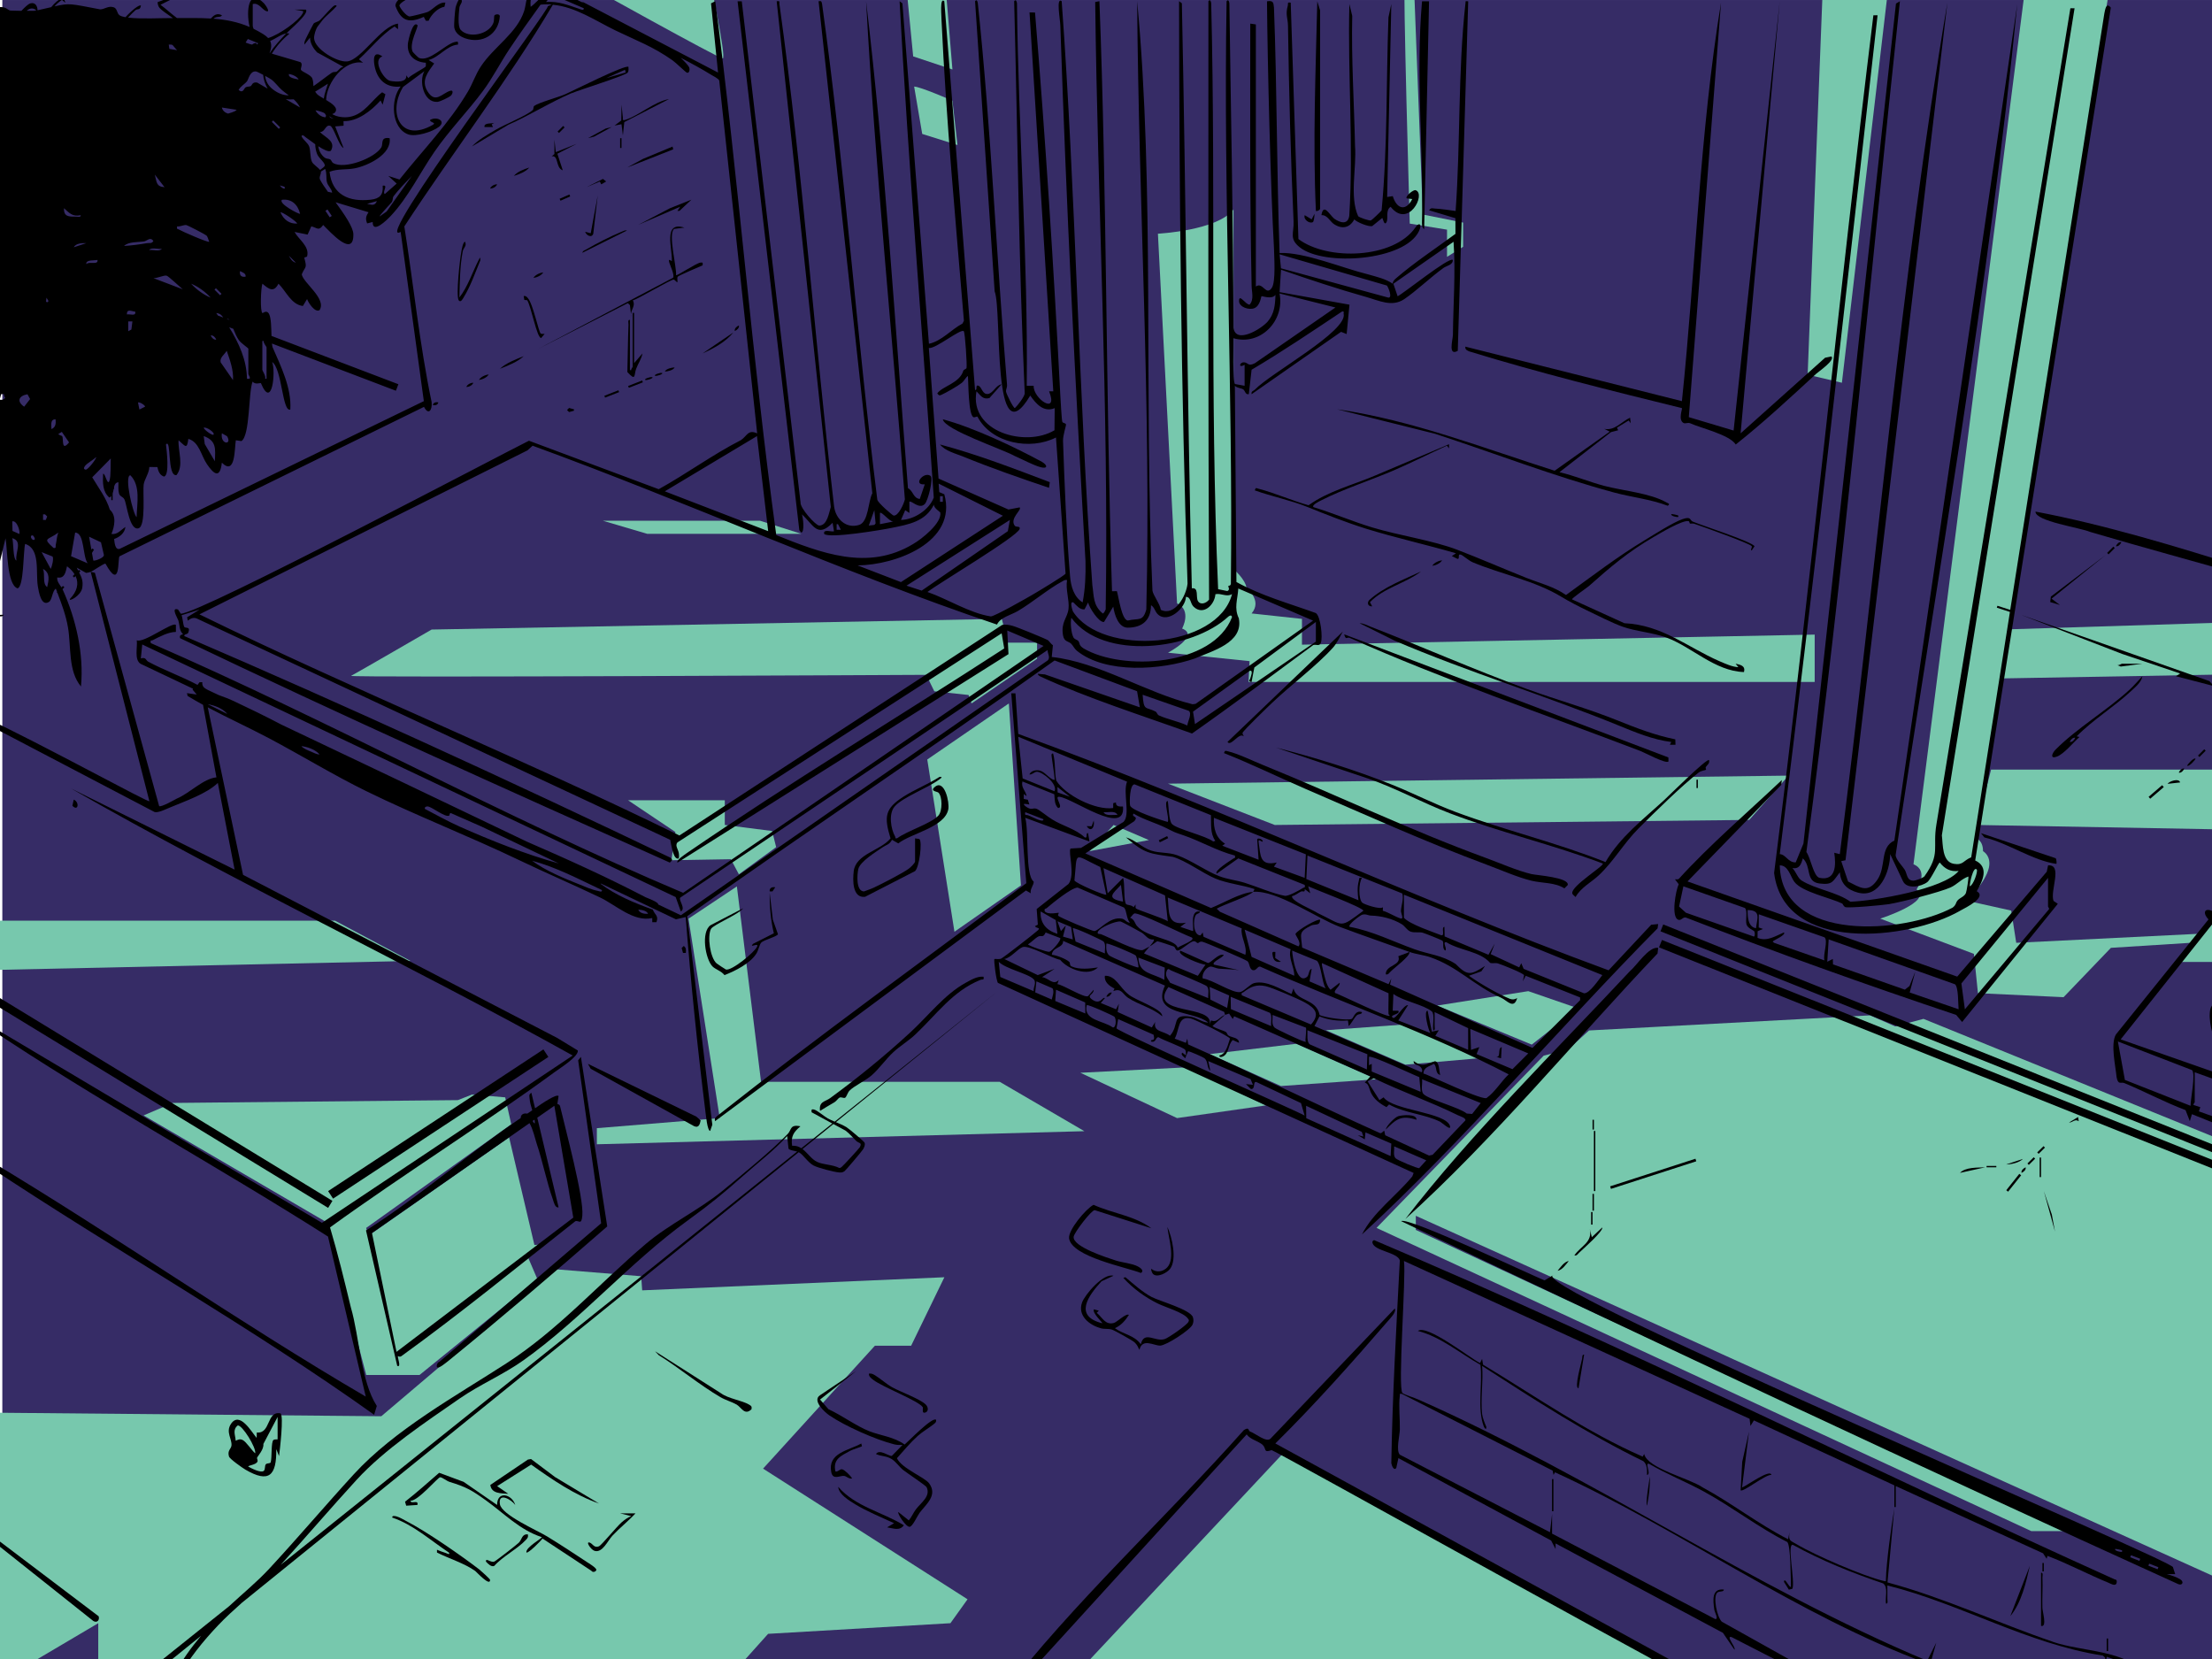 <svg width="1024" height="768" viewBox="0 0 1024 768" fill="none" xmlns="http://www.w3.org/2000/svg">
<g clip-path="url(#clip0_1_732)">
<path d="M1024.4 790.757H1.076V193.934V0.006H1024.4V790.757Z" fill="#362C66"/>
<path d="M199.824 291.434L463.757 286.485L466.561 297.494H480.089V304.949L449.777 325.622L448.381 321.733L432.527 320.028L428.793 312.404C428.793 312.404 160.662 313.8 162.535 312.87C164.409 311.939 199.837 291.421 199.837 291.421L199.824 291.434Z" fill="#77C8AD"/>
<path d="M351.849 241.069H279.105L299.624 247.129H370.972L351.849 241.069Z" fill="#77C8AD"/>
<path d="M79.984 510.583L211.957 509.278L218.481 506.707L233.87 507.986L236.674 520.48L169.525 568.429L170.455 572.111L235.679 526.527L247.398 576.349L252.528 575.884L244.594 582.409L248.794 592.203L194.229 636.509H169.525L150.867 565.625L66.469 516.358L79.984 510.583Z" fill="#77C8AD"/>
<path d="M536.035 108.179C536.035 108.179 563.543 106.783 571.012 96.989V263.46C571.012 263.46 576.606 268.125 577.071 272.324C577.071 272.324 584.527 277.919 579.397 283.979L602.719 286.498V298.437L840.074 293.773V315.686H578.002L578.467 306.06L540.7 302.158C540.7 302.158 555.623 294.225 547.225 290.969C547.225 290.969 551.889 282.57 544.899 279.314L536.035 108.179Z" fill="#77C8AD"/>
<path d="M827.954 359.048L540.699 362.782L590.134 381.905L809.761 379.566L827.954 359.048Z" fill="#77C8AD"/>
<path d="M504.328 394.025L531.849 388.895L515.53 381.905L504.328 394.025Z" fill="#77C8AD"/>
<path d="M429.258 351.593L467.025 325.635L472.62 409.879L441.843 431.327L429.258 351.593Z" fill="#77C8AD"/>
<path d="M290.76 370.47H335.53V381.905L357.444 384.696L359.304 392.164L342.055 404.749L338.321 397.759L310.813 398.224L312.673 385.161L290.76 370.47Z" fill="#77C8AD"/>
<path d="M318.735 425.267L341.126 410.344L352.316 500.815H462.827L502.003 523.659L276.303 529.719V522.263L333.193 517.599L318.735 425.267Z" fill="#77C8AD"/>
<path d="M500.141 496.616L549.278 494.096L586.064 511.72L544.898 517.599L500.141 496.616Z" fill="#77C8AD"/>
<path d="M560.004 487.972L600.11 483.191L637.231 499.613L592.991 502.753L560.004 487.972Z" fill="#77C8AD"/>
<path d="M613.793 476.924L649.907 474.276L684.327 489.923L650.565 492.869L613.793 476.924Z" fill="#77C8AD"/>
<path d="M665.307 465.502L707.48 458.835L730.492 466.768L709.095 483.578L665.307 465.502Z" fill="#77C8AD"/>
<path d="M843.807 -5.602H874.119L852.67 177.188L836.816 173.454L843.807 -5.602Z" fill="#77C8AD"/>
<path d="M650.294 -9.801C649.364 -8.405 652.62 103.514 652.62 103.514L669.869 106.318V118.903L677.324 114.239V103.049L658.667 99.315L654.467 -9.801H650.268H650.294Z" fill="#77C8AD"/>
<path d="M419.463 -7.475H437.642L440.911 32.166L422.732 26.106L419.463 -7.475Z" fill="#77C8AD"/>
<path d="M423.198 40.086C426.002 40.086 440.913 46.611 440.913 46.611L443.239 67.129L426.92 62L423.186 40.086H423.198Z" fill="#77C8AD"/>
<path d="M327.597 -14C328.062 -12.605 336.461 27.036 334.587 27.036C332.714 27.036 270.707 -7.475 270.707 -7.475L327.597 -14Z" fill="#77C8AD"/>
<path d="M938.038 -9.801H977.214L914.264 387.965C914.264 387.965 917.998 388.43 917.998 394.025C917.998 394.025 923.128 396.829 919.859 404.284C916.59 411.739 910.065 416.869 910.065 416.869L931.048 421.533L933.374 436.456L1018.24 432.257L1025.23 421.998L1035.95 425.267C1035.95 425.267 1032.68 445.32 1031.29 445.32H1008.91L1014.04 436.456L977.201 438.782L955.287 461.626L915.646 459.766L913.786 441.573L870.424 425.254C870.424 425.254 895.141 417.321 887.208 411.726C887.208 411.726 893.268 403.328 885.812 400.072L938.038 -9.801Z" fill="#77C8AD"/>
<path d="M488.475 785.394L594.334 672.415L804.633 785.394H488.475Z" fill="#77C8AD"/>
<path d="M-6.301 449.093L190.043 444.855L155.067 426.197H-6.301V449.093Z" fill="#77C8AD"/>
<path d="M353.245 679.871L405.006 622.981H421.79L437.179 591.273L297.286 597.333L296.821 590.808L256.715 587.539L176.515 655.619L-5.422 653.952V781.506L45.486 751.426V783.392H331.332L355.584 756.349L439.983 751.426L447.903 740.353L353.245 679.871Z" fill="#77C8AD"/>
<path d="M1031.48 288.152L929.551 291.343L925.959 314.071C925.959 314.071 999.659 312.779 1031.48 312.21V288.152Z" fill="#77C8AD"/>
<path d="M1031.48 356.257H921.72L915.221 381.905L1031.48 384.011V356.257Z" fill="#77C8AD"/>
<path d="M655.423 562.834L1031.48 732.729V528.982L890.439 471.666L877.376 475.167L865.721 470.037L735.622 477.028L725.828 485.891L714.639 488.682L637.23 568.429L940.339 708.787H955.262L655.423 569.359V562.834Z" fill="#77C8AD"/>
<g style="mix-blend-mode:multiply">
<path d="M642.477 611.585C643.601 610.254 646.547 607.385 645.695 605.744L588.158 665.994C586.22 667.932 581.22 663.552 578.61 662.66C577.77 662.26 578.39 660.36 575.806 662.04C539.189 703.206 496.938 741.826 463.615 785.046H466.845L577.124 664.03C578.713 666.369 582.809 667.234 584.528 668.888C586.427 670.71 584.683 672.687 588.675 671.304C589.825 671.214 796.066 786.415 797.358 785.033L797.927 781.88L590.394 668.216C608.444 650.398 625.913 630.772 642.464 611.597L642.477 611.585Z" fill="black"/>
<path d="M641.507 451.057C642.721 451.341 643.044 450.372 643.768 449.765C645.305 448.137 652.916 442.568 652.502 440.707L647.321 442.671C648.91 447.168 641.416 446.548 641.507 451.057Z" fill="black"/>
<path d="M744.679 449.183C653.265 415.602 562.936 372.964 471.379 339.745L470.087 320.971H468.149L475.113 408.858C427.565 444.558 378.647 479.741 332.093 516.539C331.305 517.392 330.659 517.353 331.021 519.02L474.945 412.23L477.194 413.522C476.651 411.636 478.705 409.581 478.524 408.108C474.454 405.046 476.444 385.071 474.609 378.571L504.353 389.567L503.694 385.691C502.35 385.432 503.823 388.327 502.092 387.629C498.086 383.753 491.833 382.344 487.091 379.334C485.23 378.287 481.096 374.786 479.739 374.372C478.008 373.842 477.659 375.328 474.92 373.39C472.503 371.465 475.32 372.279 476.535 372.434L475.811 370.225L473.925 369.85L473.951 367.589L475.268 368.545C474.803 366.038 472.607 364.63 473.304 361.762L488.073 367.692C488.293 369.889 488.073 372.357 489.804 374.049C492.737 373.959 487.608 368.403 490.437 368.868C496.497 369.436 521.098 387.487 519.871 373.403C519.587 373.145 516.434 374.036 516.615 371.465L515.323 371.827V374.062C507.079 375.238 492.905 367.938 488.951 361.296C488.176 357.743 488.628 352.601 487.517 348.815C486.354 348.673 486.897 350.262 486.949 350.999C487.078 352.472 488.499 360.715 488.163 361.116C485.592 360.534 483.822 357.252 481.225 356.697C479.506 356.335 477.31 356.774 476.522 358.518C477.917 358.725 478.705 357.265 480.075 357.278C482.517 357.278 489.766 362.924 488.163 366.297L473.421 360.353L471.366 341.062L521.744 361.852C519.716 366.969 523.385 377.021 520.129 380.471L500.438 392.513L495.58 392.81C494.391 394.516 497.88 405.02 494.662 409.194L479.907 420.809L480.45 428.032L479.119 428.756C479.7 429.906 482 429.234 480.424 430.707C478.796 432.218 464.441 443.369 463.446 443.783C462.438 444.209 460.539 443.795 460.358 443.963C459.944 444.351 461.198 454.171 461.986 455.011L654.415 543.001L653.782 544.616C646.546 553.428 635.499 561.387 630.498 571.465C678.732 526.953 721.202 476.42 767.342 429.764L767.614 427.774L764.383 428.097L744.666 449.183H744.679ZM474.622 375.987L483.021 379.23C483.292 381.336 477.039 377.719 476.031 377.46C475.113 377.034 474.274 377.848 474.622 376V375.987ZM517.313 377.266C515.439 377.111 511.938 377.951 510.852 375.987C512.855 376.259 516.201 375.005 517.313 377.266ZM495.321 368.855L489.598 366.826L489.507 364.333L495.321 368.855ZM605.277 396.053L649.169 413.613C649.867 416.365 648.691 419.039 648.549 421.623C648.484 422.722 650.125 425.745 648.303 425.164C645.835 424.376 642.799 422.36 640.137 421.611L640.202 419.995C638.794 421.197 631.48 418.639 630.653 417.902C628.793 416.235 628.935 408.69 630.498 406.403C628.819 406.119 629.336 406.661 629.025 407.798C628.211 410.731 628.483 413.793 628.883 416.752L604.734 406.933L605.277 396.04V396.053ZM603.998 411.584L606.569 413.522L605.6 410.292C606.905 411.003 631.183 420.138 631.144 421.611C619.826 429.996 622.539 428.691 610.019 422.696C608.107 421.352 597.266 416.985 598.171 414.827C599.695 414.491 600.845 413.432 602.254 412.734C603.093 412.32 604.205 413.406 603.998 411.584ZM561.941 378.571L604.515 395.498L603.972 406.39L589.746 401.209L591.038 399.283C583.105 401.028 583.57 396.092 582.653 389.864C582.343 387.81 584.126 390.032 584.578 389.567C584.578 388.378 582.097 387.706 581.994 388.611L582.64 397.991L565.83 391.518L567.122 390.562C562.807 387.926 561.708 383.455 561.954 378.584L561.941 378.571ZM525.285 363.118L560.571 377.357C560.804 381.362 560.093 385.73 562.6 389.244L561.644 389.554C558.284 386.918 544.705 383.779 542.547 381.466C541.009 379.812 541.061 373.248 540.596 370.793C538.49 370.845 541.461 378.546 540.596 380.497C537.663 379.773 523.644 375.135 523.153 372.912C522.817 371.362 522.972 362.873 525.285 363.105V363.118ZM509.34 401.377L512.144 414.168C511.55 414.724 497.97 408.909 497.389 407.566C498.849 393.792 496.497 395.265 509.353 401.377H509.34ZM576.503 441.999L557.173 433.666L556.76 431.663L555.765 433.007C552.354 433.136 552.173 425.668 553.581 423.626C554.214 422.709 555.519 422.98 555.468 421.972C550.48 421.12 552.922 430.306 552.237 431.03L546.423 429.079L549.007 427.153C540.066 428.691 541.242 422.024 540.596 415.499L574.823 429.789C574.19 433.666 577.51 437.942 576.503 442.025V441.999ZM599.14 451.703L579.41 442.969L576.18 430.358L597.499 439.454C596.22 443.46 599.269 447.62 599.14 451.716V451.703ZM642.799 469.508C647.438 473.849 618.03 459.223 618.224 459.791C616.802 458.654 620.614 456.548 620.149 454.946L615.963 458.189C614.994 457.336 614.49 456.109 614.024 454.933C613.714 454.145 611.363 445.669 612.06 445.889L642.786 459.804C642.889 463.034 642.631 466.29 642.786 469.508H642.799ZM613.689 457.53L606.207 454.3L607.215 448.473C605.859 448.757 606.001 451.445 605.109 452.181C600.316 456.109 598.287 442.956 598.171 440.061L609.631 444.765C611.66 446.677 611.944 454.817 613.689 457.53ZM551.578 433.924C554.072 435.139 546.048 437.865 545.17 438.743C544.175 434.622 531.073 434.131 526.396 428.704C525.466 427.877 525.22 425.5 523.14 424.854C523.773 424.376 524.458 423.148 525.091 422.89C526.964 422.101 547.909 432.671 551.578 433.924ZM525.827 420.512C525.517 420.112 525.763 419.259 525.711 418.703L524.755 419.995C524.083 418.923 521.835 419.039 521.344 418.561C520.052 417.308 520.827 408.767 519.897 406.416L512.79 413.535L510.852 401.893L539.317 414.504L540.596 426.482C538.826 425.125 526.318 421.158 525.84 420.525L525.827 420.512ZM519.897 417.398C511.86 415.887 515.013 413.819 518.928 409.633L519.897 417.398ZM484.494 420.448C487.078 418.225 496.006 410.886 498.875 410.886L520.375 420.15C521.628 421.481 521.408 425.5 523.127 427.102C521.576 427.218 520.917 425.577 519.419 425.28C513.746 424.117 508.992 430.771 506.614 431.017C505.71 431.107 490.321 424.673 489.856 423.885C489.662 423.549 490.218 422.631 490.14 422.58C489.856 422.412 485.308 423.626 483.667 421.921C483.266 420.422 484.029 420.848 484.481 420.448H484.494ZM511.485 441.353L497.906 435.862L496.626 429.712C497.156 429.143 510.348 435.268 510.865 435.849C512.08 437.219 511.343 439.596 511.498 441.353H511.485ZM491.122 430.991L489.507 426.469L495.877 429.156L496.626 434.88L492.104 433.588L493.396 428.42L491.148 431.004L491.122 430.991ZM481.742 421.934L488.745 425.926L489.494 432.296C484.52 430.758 481.419 427.464 481.742 421.946V421.934ZM480.734 433.511C482.116 432.839 482.814 434.415 484.067 431.676L490.786 434.247C491.51 435.229 486.884 440.346 485.799 440.617C484.881 440.85 475.889 437.774 475.914 437.154C477.465 436.224 479.209 434.26 480.721 433.523L480.734 433.511ZM478.499 458.835L463.071 452.271L462.348 445.243C465.449 448.512 476.108 450.708 478.524 453.331C479.985 454.92 478.266 456.949 478.512 458.835H478.499ZM486.897 462.711L479.222 459.391L479.791 454.287L487.233 457.517C488.176 459.055 487.22 461.109 486.897 462.699V462.711ZM488.499 463.383L488.861 458.176L502.363 464.068L502.428 469.172L488.499 463.383ZM515.116 475.606C510.762 472.428 501.355 472.415 503.087 465.309C503.565 464.805 515.362 470.154 515.853 470.645C516.951 471.769 516.628 476.033 515.116 475.606ZM509.56 464.327L511.485 462.065C510.426 461.122 509.47 465.619 505.438 462.608C502.803 460.644 506.356 460.528 506.304 458.176L503.72 461.122C502.053 462.182 492.208 455.902 489.494 455.579L490.14 453.654C487.504 456.419 485.424 452.659 482.388 452.349L488.202 448.486L480.398 451.406L464.932 443.95C467.968 443.434 470.992 439.325 473.382 438.433C476.212 437.374 487.13 443.679 490.76 444.312C494.378 448.731 503.862 452.284 508.268 447.84C504.586 448.421 499.611 448.977 496.11 447.4C494.908 446.858 495.657 445.837 494.921 445.204C493.357 443.873 489.068 442.167 486.923 441.999C487.156 438.343 492.414 438.86 492.13 435.552L539.304 456.264C532.74 470.373 552.651 467.57 559.37 473.397C556.579 473.319 553.969 471.084 551.139 470.645C541.965 469.198 546.203 474.405 541.604 479.483C538.748 477.157 533.696 477.855 534.794 473.074L533.205 475.645L517.39 468.487L517.984 464.65L516.667 467.221L509.599 464.327H509.56ZM527.016 447.827C526.486 448.331 514.25 443.02 513.475 442.297C511.912 440.85 512.08 438.795 512.157 436.831C512.648 436.289 525.143 441.651 525.75 442.322C526.344 442.994 527.236 447.633 527.029 447.827H527.016ZM527.016 443.304L539.2 447.93L538.994 453.641C533.799 450.411 527.132 451.018 527.016 443.292V443.304ZM516.873 476.02L517.636 471.769L534.019 478.992C535.027 482.739 532.559 480.645 532.83 482.131C535.272 482.894 534.885 480.025 536.332 480.167C538.205 481.447 548.025 484.909 548.671 486.008C549.149 486.822 548.994 487.726 548.981 488.605L547.366 487.313C546.281 488.088 548.012 489.225 548.671 489.897L549.963 486.654C550.881 486.667 556.928 489.341 557.651 489.961C559.421 491.486 558.53 494.199 560.3 495.724L559.331 491.202L578.932 499.561L580.017 502.184L576.787 501.861L579.061 504.122C581.387 504.407 579.823 500.427 581.619 500.905L602.267 510.66L603.946 516.423C603.003 515.506 517.261 477.609 516.847 476.02H516.873ZM643.768 535.197L604.709 517.651L604.631 511.901L630.408 523.969L631.144 526.139L628.56 525.506L631.791 527.444L632.114 524.214L644.078 529.395L643.755 535.21L643.768 535.197ZM657.012 540.74C656.327 541.076 646.753 537.006 646.029 536.179C644.815 534.809 645.551 532.432 645.396 530.675L660.268 537.148L657.012 540.74ZM678.357 518.684L663.175 534.603L661.547 534.938L641.249 525.545L640.835 523.542C640.551 523.219 639.879 524.718 638.871 524.563C609.166 511.19 579.72 496.68 550.028 483.488L549.627 480.826L548.981 482.764L543.813 480.813C546.126 476.705 545.066 469.895 551.449 471.549C553.555 472.092 568.879 479.676 569.396 480.801C568.414 483.514 567.742 487.881 564.512 488.592C564.331 489.6 565.442 489.354 566.011 489.121C569.099 487.804 568.388 483.566 570.675 481.459L573.57 482.752C573.582 480.284 570.378 480.374 568.776 479.431C568.13 479.056 567.962 477.997 567.561 477.764C566.218 476.976 562.949 476.214 561.282 474.973L567.096 469.805C564.305 470.826 563.621 473.552 560.636 472.389L559.99 474.34C562.367 464.624 531.034 470.477 540.893 456.923L566.709 468.448L567.109 469.805C567.716 469.585 568.388 469.456 568.983 469.211L570.675 471.743L571.308 470.451L634.388 498.295L631.803 501.189C635.292 502.146 631.971 507.404 641.843 512.521L643.032 511.281C650.254 515.338 659.312 515.635 666.728 519.304C667.465 519.666 672 523.904 671.238 521.268C669.39 514.86 644.879 514.136 640.512 507.986L638.587 509.265L633.083 500.531L635.99 499.148C648.717 505.311 662.232 510.04 674.907 516.268C675.773 516.694 678.783 517.586 678.344 518.645L678.357 518.684ZM559.344 462.065L541.681 454.959C540.609 452.827 538.994 451.806 540.247 449.106C541.009 448.059 541.281 448.899 542.082 449.235C544.291 450.152 558.103 455.876 558.698 456.561C559.912 457.944 559.176 460.295 559.331 462.065H559.344ZM560.003 456.884L569.009 460.825L568.078 466.588L560.3 462.724L559.99 456.884H560.003ZM605.277 476.95L632.992 488.036L632.76 495.065L606.35 483.462C604.812 482.467 605.329 478.617 605.264 476.95H605.277ZM574.875 460.76C574.513 459.275 575.159 459.701 575.689 459.287C578.983 456.716 581.671 455.618 585.909 456.522C588.932 457.168 601.22 462.466 604.179 464.133C608.947 466.807 611.143 469.495 606.905 474.276L574.875 460.76ZM603.675 482.118C602.215 481.77 590.896 476.537 590.044 475.697C588.467 474.146 589.242 471.808 589.113 469.844L604.566 475.736C604.825 476.033 604.398 480.31 604.334 481.447C604.295 482.183 605.096 482.467 603.675 482.131V482.118ZM587.834 468.849C589.1 470.076 588.235 473.268 588.454 475.012L569.81 467.143L569.706 461.432L587.834 468.849ZM633.742 493.14V489.251C634.736 488.282 654.092 497.546 657.025 498.631L657.658 505.427L634.995 496.034L635.021 492.481L633.742 493.14ZM681.484 515.674L679.003 515.493C675.489 512.586 661.237 508.981 658.95 506.422C657.619 504.924 658.575 501.616 658.317 499.626L685.476 510.635L681.484 515.687V515.674ZM688.422 508.063C687.983 510.596 660.035 496.848 658.963 497.003C658.95 494.057 661.715 493.67 663.821 492.494C665.462 494.006 664.131 496.822 666.715 497.649C666.108 495.801 666.47 491.783 664.325 491.266C660.177 492.545 658.511 494.277 654.441 491.189C654.208 493.347 656.947 492.636 657.994 494.419C658.278 494.897 658.717 496.163 657.994 496.357L608.507 474.999L610.82 470.528C615.161 472.221 619.361 472.751 624.025 472.428L624.348 475.012C625.666 473.772 626.894 471.162 628.095 470.025C628.896 469.262 630.524 469.676 630.498 468.552C627.449 467.402 626.609 471.187 625.847 471.64C624.141 472.635 612.939 471.019 610.885 469.87C609.334 462.014 600.122 463.732 598.817 457.543L597.861 460.127C592.86 457.982 586.141 453.654 580.547 455.114C578.777 455.579 576.063 458.719 574.254 459.223C570.947 460.14 560.933 453.279 556.824 452.982C556.139 450.928 558.413 447.685 560.339 447.478C561.347 447.375 563.039 448.318 564.292 448.421C567.38 448.68 570.52 448.654 573.595 449.132L561.954 446.548C560.765 445.243 566.334 443.304 566.476 442.025C563.995 441.276 560.675 445.798 559.163 445.785L546.423 440.087C544.291 442.103 556.669 446.767 558.065 446.561L554.511 451.729L529.6 441.379C530.35 440.216 531.345 439.273 532.184 438.149C531.332 438.563 529.419 439.7 528.967 439.829C526.435 440.552 513.268 433.846 509.689 432.477C509.095 432.257 507.725 432.619 508.255 431.353C509.095 429.363 516.537 426.236 518.76 426.598C519.393 426.701 527.339 431.043 528.528 431.753C530.35 432.852 531.383 435.229 534.122 434.906C534.639 435.449 532.65 437.503 532.184 438.136C533.412 437.529 535.518 435.746 535.738 435.72C536.138 435.681 542.689 437.878 543.335 438.149C544.278 438.563 544.059 440.178 545.351 440.023C546.617 439.906 550.739 436.159 552.237 435.785C553.529 435.449 553.865 436.534 554.524 436.573C554.925 436.599 555.287 435.707 556.605 435.953C557.987 436.224 576.593 444.209 577.459 444.945C578.596 445.914 578.195 448.318 579.823 449.093C581.593 449.597 582.046 447.284 583.325 447.465C620.201 463.836 662.568 478.63 698.423 497.352C695.322 500.182 691.807 505.828 688.435 508.076L688.422 508.063ZM647.321 467.893H644.724L645.047 460.127C649.35 463.409 659.053 465.05 662.826 468.216C664.273 469.43 663.123 474.883 663.485 476.937C664.609 477.092 664.092 475.464 664.131 474.676C664.209 472.635 664.067 470.567 664.131 468.526L679.649 475.968V485.995L664.441 479.521L666.069 476.937L662.839 477.583L660.888 467.88C658.86 467.867 661.314 477.234 662.193 478.229L647.321 472.402L651.844 465.296C649.686 465.063 646.081 472.247 644.737 471.123C643.006 469.663 648.445 469.689 647.321 467.893ZM700.167 494.949L683.551 487.946L684.843 484.728L680.967 486.02L680.644 476.304L707.48 487.649L700.167 494.949ZM709.393 485.09L643.497 455.812L644.078 453.008L642.786 455.592L602.796 438.666C602.292 432.231 600.871 431.521 606.996 428.446C608.611 427.632 611.104 428.769 611.104 425.823C610.277 425.022 600.664 430.487 599.747 432.296C599.476 432.903 602.796 436.469 601.091 438.11L564.732 422.076L563.246 420.654C566.127 418.845 578.596 414.775 580.056 412.876C574.061 413.38 566.321 418.096 560.623 420.344L502.454 395.071L525.065 380.174C527.352 377.564 523.515 378.481 524.755 376.633C529.497 379.489 535.092 380.936 540.001 383.391C543.916 385.355 543.4 385.187 547.741 386.647C555.803 389.373 563.349 393.921 571.657 396.053C572.032 397.552 571.36 397.113 570.843 397.526C570.158 398.069 561.838 403.03 563.259 404.452L573.247 397.371L603.998 409.646C604.321 411.158 603.791 410.68 603.171 411.08C601.569 412.114 596.401 414.969 594.798 414.698C589.656 413.819 581.568 410.331 576.192 408.664C572.29 407.449 568.337 407.113 564.383 405.589C558.065 403.16 551.488 398.237 544.95 395.911C540.738 394.412 537.043 395.097 532.882 393.753C528.735 392.41 525.388 388.753 521.228 387.629C529.949 395.278 532.236 395.136 542.922 396.648C548.981 398.379 556.734 404.232 562.626 406.7C568.195 409.039 574.939 409.607 580.728 411.571C580.818 411.662 580.275 412.605 580.082 412.863C591.116 411.933 609.205 424.931 620.317 429.105C630.305 432.864 642.127 436.947 652.528 440.694C655.371 441.715 659.118 442.09 662.077 443.111C674.985 447.568 682.181 456.174 695.012 461.936C697.596 463.099 700.8 467.453 702.338 462.052C701.123 462.66 700.451 462.854 699.095 462.44C693.642 460.256 685.037 455.321 680.024 451.703L685.761 449.661L687.466 447.168C680.825 451.38 679.442 451.91 673.848 446.237C667.62 442.167 661.431 441.819 654.789 439.428C644.84 435.836 635.279 430.991 624.736 429.04C623.857 428.071 629.607 423.755 630.537 423.471C632.359 422.928 633.251 423.833 634.762 423.859C639.336 423.962 644.711 425.28 648.898 427.825C650.396 428.743 651.482 430.81 653.161 431.327C654.983 431.883 656.792 431.353 658.549 431.766C659.467 431.986 667.245 435.087 667.684 435.436C668.705 436.237 667.361 439.041 669.054 440.035C670.152 439.273 667.4 435.72 669.622 436.211C675.721 440.036 685.205 440.359 689.831 445.746C690.929 446.095 692.337 445.656 693.474 446.005C695.231 446.548 705.284 450.527 705.542 451.47L704.961 454.274L706.292 451.716L731.461 461.729L731.487 463.009L709.47 485.064L709.393 485.09ZM733.283 459.817L705.348 448.512L704.237 445.889L703.281 447.827L690.076 441.689L691.95 436.831L689.055 441.987L668.757 433.498L668.666 429.053C666.974 429.247 669.196 433.536 667.09 432.916C663.227 431.379 652.632 427.903 649.918 424.854V414.168L741.772 451.393C740.196 453.37 735.803 460.05 733.283 459.817Z" fill="black"/>
<path d="M907.352 421.623C910.104 420.112 919.989 415.344 915.092 412.566C917.883 407.785 920.906 401.364 914.381 398.34L977.163 3.533C974.941 0.859 974.553 4.49 974.153 6.273L930.597 282.338L924.666 280.425L924.382 281.317L930.455 283.281L912.534 396.88C908.838 398.34 908.864 400.64 904.484 399.891C898.98 398.947 899.484 390.988 898.941 386.699L960.379 3.818H958.441L896.434 381.582C894.561 392.642 898.476 395.097 890.827 405.744C890.077 406.48 886.834 407.682 885.723 407.682C882.635 407.669 882.932 404.503 881.73 402.578C880.761 401.015 877.492 397.772 877.557 395.769C896.848 266.213 920.893 132.341 933.866 1.893L876.95 389.128C870.102 392.293 873.332 401.066 869.068 407.281C864.662 413.703 861.122 410.86 855.54 408.095L852.362 398.65L854.338 398.237L901.512 1.234C879.831 129.046 868.5 264.907 851.703 395.407L849.131 394.761C849.958 400.291 850.01 407.914 842.348 406.39C839.505 405.821 838.226 397.061 836.224 394.425C853.667 264.093 865.412 131.617 879.521 0.588L877.699 1.66L834.867 390.51L831.288 399.232C827.657 399.283 826.817 395.575 823.897 395.394C840.151 266.122 854.558 136.527 869.184 7.061H867.246C851.005 139.24 838.019 272.246 821.287 404.129C825.913 441.289 883.229 435.41 907.365 421.636L907.352 421.623ZM915.105 402.527C915.738 403.263 913.567 409.801 911.875 410.292C911.655 409.542 913.477 400.627 915.105 402.527ZM834.57 397.345C838.743 401.17 835.603 408.186 842.322 409C848.46 409.749 848.408 408.044 851.715 403.819C852.116 409.09 855.191 411.92 860.114 413.225C870.192 415.887 874.908 403.521 875.025 395.407L880.942 407.927C882.777 411.817 889.405 410.473 892.183 408.367C893.941 407.036 897.39 399.309 897.985 399.309C900.298 402.204 902.869 403.638 906.719 403.185C899.897 411.623 867.608 417.062 856.6 417.424C850.54 413.018 840.294 411.597 834.04 407.63C832.115 406.416 831.456 403.508 829.75 401.893C833.135 402.32 833.769 400.046 834.595 397.358L834.57 397.345ZM830.732 408.315C834.247 412.928 847.478 415.693 852.814 418.277C853.085 418.406 853.356 419.44 854.106 419.879C855.269 420.551 871.872 418.988 874.521 418.548C880.232 417.605 898.062 413.031 902.998 410.809C905.905 409.491 908.115 406.816 911.216 405.77C911.448 406.08 910.427 412.592 910.092 413.38C909.368 415.085 907.469 415.512 906.319 416.726C905.298 417.812 905.647 418.897 903.928 420.163C881.485 432.193 824.827 436.624 823.897 400.601C827.89 400.524 828.846 405.873 830.719 408.328L830.732 408.315Z" fill="black"/>
<path d="M893.837 769.425L896.344 760.445L892.157 768.83C810.64 734.59 737.547 683.683 656.625 647.905C654.984 647.104 650.242 645.695 649.273 644.907C646.908 642.969 651.017 590.782 649.932 583.74L809.942 656.807L810.343 660.115L811.932 657.544L876.962 687.623V697.65H877.608V687.946L945.791 719.072L947.458 721.605L947.833 720.261C957.407 723.892 966.62 728.828 976.129 732.73C976.969 733.079 979.243 734.513 979.799 732.937C980.044 732.252 980.057 731.153 978.985 731.166C864.61 679.522 751.734 623.11 636.081 574.076C635.422 574.515 635.241 574.541 635.357 575.368C636.223 579.141 646.96 579.735 648.019 583.456C646.379 614.737 644.595 646.044 644.079 677.313C644.208 678.307 645.254 681.111 646.379 679.548L647.36 675.013L718.063 713.155L720.117 717.083V714.499L797.59 755.884L802.914 763.675C803.921 762.938 798.598 756.969 801.609 757.861L848.227 781.803L849.803 780.188L797.086 750.741C794.838 748.571 792.913 739.294 794.967 737.291C795.846 736.438 797.952 737.123 798.055 735.857C792.202 735.185 793.042 741.064 793.598 745.172C793.74 746.245 795.859 750.018 793.869 749.436L718.502 709.963V700.906L717.533 709.317L647.994 673.411C646.172 671.369 647.968 664.495 648.032 661.782C648.136 656.988 647.412 650.709 648.007 646.212C648.123 645.321 647.658 645.088 648.963 645.269L718.761 680.788L719.174 682.791L719.859 681.576C778.455 708.4 831.507 747.589 892.506 770.2L891.227 778.585L893.501 770.82C903.036 774.58 912.507 778.96 922.263 782.165C922.896 782.371 924.343 783.043 924.214 781.829L893.902 769.438L893.837 769.425Z" fill="black"/>
<path d="M718.631 590.523L719.121 590.227C718.876 590.291 718.721 590.394 718.631 590.523Z" fill="black"/>
<path d="M1009.36 731.153C1007.6 730.055 1005.1 729.228 1003.08 728.711H1006.96L1005.94 725.546C1008.69 723.504 713.217 598.612 718.643 590.524L715.051 592.707C711.033 591.364 651.83 563.067 648.639 565.302C767.846 622.257 888.073 678.669 1008.48 733.389C1010.36 734.06 1011.07 732.226 1009.37 731.166L1009.36 731.153ZM982.369 718.362C981.839 718.607 978.79 717.935 979.139 717.083C979.488 716.928 982.162 717.548 982.369 717.729C982.459 717.819 982.343 718.155 982.369 718.362ZM990.406 722.561L986.142 720.907L986.504 719.964L990.768 721.618L990.406 722.561ZM998.817 726.45L994.553 724.796L994.915 723.853L999.179 725.507L998.817 726.45Z" fill="black"/>
<path d="M680.308 162.717C712.558 172.615 745.829 180.871 778.622 188.934C778.919 189.27 776.761 194.231 779.281 195.769C780.121 196.286 781.258 195.536 782.317 195.898C787.486 198.237 800.639 201.234 803.533 205.769C816.467 195.51 828.561 184.256 840.706 173.08C841.856 172.02 849.634 166.762 847.826 165.004L844.88 165.612L805.781 200.601L823.883 0.614L802.538 199.309L781.8 193.107L796.711 1.247C786.878 61.005 784.966 124.653 778.609 185.703L678.357 160.469C678.124 161.878 679.261 162.278 680.295 162.73L680.308 162.717Z" fill="black"/>
<path d="M781.22 408.018L824.569 363.39L824.866 361.103C809.129 375.974 791.582 390.988 777.137 406.894C776.672 407.191 775.948 407.036 775.393 407.062L777.124 409.323C775.806 411.998 773.377 424.815 777.06 425.823C778.403 426.185 779.179 424.272 780.561 424.802C821.946 440.888 863.435 455.721 905.582 469.844L908.322 473.126L952.627 418.393L950.65 417.075C948.88 412.385 955.108 400.11 948.118 400.601L947.497 403.547L906.06 452.104L781.246 408.057L781.22 408.018ZM811.946 433.575L780.432 422.515L777.292 419.66L779.295 410.305L807.733 420.319C809.168 421.507 807.927 425.939 808.509 427.955C809.026 429.725 811.881 430.72 812.114 431.133C812.372 431.598 812.566 433.304 811.946 433.575ZM812.902 429.699C809.155 429.105 808.987 424.298 809.026 421.288C815.344 421.352 813.457 425.138 812.902 429.699ZM844.596 444.584L821.326 436.482C820.848 436.004 820.331 436.043 821.003 435.539C821.559 435.126 826.934 432.71 825.835 431.65C821.856 433.317 818.057 435.991 813.625 434.17L813.651 431.094L816.132 430.035L814.155 429.363L814.207 423.252L844.609 433.911C846.444 435.436 843.769 442.103 844.609 444.597L844.596 444.584ZM948.092 406.403C948.066 410.822 948.13 415.254 948.092 419.672C948.092 419.84 948.608 420.28 948.583 420.861L909.601 467.234L907.986 455.269L948.092 406.39V406.403ZM884.056 459.468L886.641 449.765L883.966 456.458L881.821 458.138L848.55 446.444L848.473 443.925L845.901 445.217L846.547 434.867L905.014 455.644C906.668 456.949 906.448 464.727 906.694 467.221L884.056 459.455V459.468Z" fill="black"/>
<path d="M185.804 627.8C213.222 607.98 239.735 586.311 266.326 565.341C268.006 564.76 269.156 567.421 269.582 562.718C270.345 554.384 261.688 522.418 259.297 512.185C259.039 511.061 258.031 511.255 258.031 510.97L258.587 507.379C257.553 506.332 251.287 510.544 247.695 513.051L245.989 505.867C244.658 506.745 245.098 507.353 245.175 508.593C245.291 510.324 245.847 512.133 246.39 513.968C245.989 514.252 245.666 514.472 245.459 514.627C245.007 514.924 244.542 515.234 244.09 515.532C242.5 515.209 241.002 515.88 241.066 517.547C216.672 534.06 194.138 553.997 169.434 569.605L183.892 632.296C185.972 633.24 183.892 628.304 184.215 627.774C184.796 628.058 185.223 628.162 185.817 627.813L185.804 627.8ZM247.449 518.31C247.54 518.904 247.591 519.498 247.591 520.08C247.126 519.899 246.816 519.459 246.571 518.917L247.449 518.31ZM183.556 625.81L172.199 570.807L245.123 519.938C246.751 522.69 247.746 527.302 248.405 529.292C251.248 537.742 253.044 547.097 255.977 555.366C256.364 556.465 256.985 559.359 258.587 558.894L248.715 517.418L256.623 511.901L265.396 563.674L183.556 625.81Z" fill="black"/>
<path d="M1043.81 394.761L1035.38 427.089C1030.15 428.523 1027.75 423.329 1024.25 421.779C1020.1 419.944 1019.8 423.071 1022.38 425.616L979.488 478.927C976.968 483.32 979.358 493.553 979.824 498.593C980.547 502.508 981.775 500.712 983.467 501.409C992.964 505.337 1002.1 510.273 1011.75 513.904L1013.74 519.02L1014.71 515.79L1043.81 527.445C1043.72 526.682 1044.05 525.584 1043.69 524.964C1043.17 524.085 1030.31 520.131 1028.6 518.387L1028.28 509.317L1026.98 517.728L1017.93 514.485L1018.59 512.547L1015.41 511.513C1015.36 510.906 1016 510.467 1016 510.286C1016.07 505.647 1015.96 500.996 1016 496.37L1042.86 506.061C1044.43 506.603 1044.04 503.205 1043.43 502.766L981.723 481.162L1024.71 427.089C1027.57 428.743 1030.89 429.208 1034.12 429.053C1033.7 437.167 1028.9 454.804 1026.34 462.376C1025.59 464.34 1023.69 465.115 1023.25 467.053C1021.09 476.098 1030.36 500.595 1042.23 496.409L1042.52 493.786C1031.02 495.001 1023.77 475.787 1025.05 466.278L1027.29 467.247L1028.13 466.136L1036.69 429.699C1039.32 429.027 1036.89 432.632 1038.61 432.929C1036.33 420.887 1045.06 407.372 1043.78 394.748L1043.81 394.761ZM1014.74 495.375C1016.53 497.145 1014.05 508.813 1014.06 511.901L983.674 499.923L980.431 482.132L1014.74 495.375Z" fill="black"/>
<path d="M769.962 427.959L768.689 431.138L1043.34 541.102L1044.61 537.923L769.962 427.959Z" fill="black"/>
<path d="M769.372 435.138L768.006 438.557L1043.63 548.689L1045 545.269L769.372 435.138Z" fill="black"/>
<path d="M-21.015 449.232L-23 452.486L151.906 559.165L153.89 555.911L-21.015 449.232Z" fill="black"/>
<path d="M767.628 438.769C763.17 438.136 757.808 446.871 754.358 449.765C720.157 486.382 680.839 524.912 650.553 564.333C691.899 526.992 728.646 482.067 767.33 441.392L767.615 438.769H767.628Z" fill="black"/>
<path d="M950.185 759.966C924.654 751.271 899.949 739.577 873.772 732.549L876.937 698.308C875.632 705.854 873.19 723.581 873.061 731.011C872.971 731.902 873.384 732.187 872.17 731.902C862.828 729.745 840.023 719.873 831.65 714.834C828.756 713.09 827.839 713.426 828.42 709.33L827.774 712.56C813.988 705.557 801.713 695.854 788.107 688.502C781.892 684.302 762.537 679.69 761.142 673.087L760.457 674.315C734.512 663.022 710.828 646.367 686.537 631.728L686.111 629.079L685.155 631.017C680.154 628.433 660.579 612.928 656.367 616.132C667.001 618.846 675.865 626.508 685.336 631.805C686.447 640.591 683.733 652.091 686.899 660.347C687.196 661.11 688.165 662.363 688.049 660.502C687.364 658.978 686.305 656.213 686.124 654.662C685.323 647.724 686.718 639.429 686.124 632.335C710.415 648.021 734.693 663.733 760.754 676.421C762.589 677.945 762.485 680.646 762.46 682.817C764.617 682.403 761.129 676.925 763.416 677.648C771.582 682.455 780.458 685.93 788.766 690.466C801.958 697.688 813.91 707.03 827.348 713.826C829.027 715.183 828.989 731.45 829.079 734.577C828.291 735.197 826.056 729.667 825.862 732.303L828.11 735.895L829.738 735.507C831.146 732.445 827.012 714.111 830.035 715.183C843.305 722.496 857.401 728.143 871.743 733.001C874.237 734.719 872.635 739.629 873.074 742.355C874.198 742.51 873.681 740.882 873.72 740.094C873.798 738.053 873.656 735.985 873.72 733.944C907.883 742.485 938.44 760.987 973.533 766.427L974.541 767.357L974.631 770.833L975.277 766.956L988.405 771.608L994.038 775.678C984.283 763.558 964.14 764.85 950.198 760.005L950.185 759.966Z" fill="black"/>
<path d="M207.15 630.333C232.126 610.021 256.844 588.934 281.109 567.744L268.925 489.251L267.645 490.853L278.292 566.297L203.39 630.436C202.383 630.656 201.943 632.529 202.318 632.917C203.106 633.731 206.362 630.901 207.15 630.32V630.333Z" fill="black"/>
<path d="M617.591 103.786C621.299 106.241 624.852 105.478 626.945 101.563C628.263 102.959 633.47 105.026 635.202 104.69L639.892 100.904C640.202 101.072 640.783 104.781 641.843 102.856C642.825 101.072 641.261 97.364 643.768 95.736C651.96 106.112 660.358 89.689 655.319 88.048C654.208 87.725 650.383 90.968 651.21 91.834L653.782 92.144C650.758 98.088 646.52 96.666 644.763 90.8L642.153 91.188L644.078 1.88L642.76 8.004C641.675 37.67 642.398 68.06 639.582 97.39C639.31 97.868 634.969 101.99 634.62 102.054C633.767 102.222 629.4 100.749 628.728 100.078C624.658 91.007 628.069 77.686 627.281 67.543C626.868 47.581 625.537 27.424 625.989 7.345L624.671 1.88C623.844 34.543 626.635 67.298 624.62 99.897C623.973 104.238 620.381 103.166 617.591 101.189C615.2 99.044 612.668 93.914 611.725 99.612C614.503 99.431 615.588 102.468 617.578 103.799L617.591 103.786Z" fill="black"/>
<path d="M598.83 102.494C599.076 108.011 596.647 110.466 601.712 114.497C612.862 123.387 650.32 120.828 656.909 106.951C658.434 103.734 656.948 102.7 655.242 105.285C645.164 119.846 614.516 120.802 601.079 110.66L597.513 1.234C595.665 0.924 596.44 1.621 596.13 2.732C594.993 6.854 596.195 8.392 596.246 11.88C596.711 42.18 597.461 72.259 598.83 102.494Z" fill="black"/>
<path d="M251.558 485.803L151.895 551.394L154.189 554.88L253.852 489.289L251.558 485.803Z" fill="black"/>
<path d="M967.498 246.211C991.944 253.447 1016.6 260.037 1041.09 267.117C1041.97 267.466 1043.54 267.195 1043.82 266.277C1044.53 263.965 1040.66 263.512 1039.3 263.047C1009.12 253.395 973.519 242.684 942.29 236.831C942.135 241.327 963.041 244.273 967.511 246.211H967.498Z" fill="black"/>
<path d="M658.279 103.204C658.356 104.315 658.214 105.349 659.287 106.086L661.548 0.588H658.305C655.307 34.453 659.041 69.287 658.279 103.217V103.204Z" fill="black"/>
<path d="M-18.563 699.588L-21.496 698.968L43.198 750.405C44.917 751.413 46.209 750.03 45.679 748.234L-18.576 699.588H-18.563Z" fill="black"/>
<path d="M611.105 96.705V4.787L609.813 0.588C609.077 32.825 607.694 65.437 609.167 97.661C609.865 97.881 610.95 97.235 611.105 96.692V96.705Z" fill="black"/>
<path d="M324.342 518.671L322.417 516.953L272.168 492.481L273.447 494.755L321.306 521.333C323.515 522.315 324.006 520.415 324.355 518.671H324.342Z" fill="black"/>
<path d="M918.619 387.668C929.757 390.329 940.933 398.366 951.968 399.917C952.136 399.749 952.032 397.836 951.671 397.307L917.043 385.691L918.619 387.668Z" fill="black"/>
<path d="M806.531 676.718L805.795 689.897C806.854 690.983 817.294 682.494 820.021 682.778C819.504 679.78 808.224 688.062 806.441 688.605L809.671 662.725L806.531 676.731V676.718Z" fill="black"/>
<path d="M784.877 536.413L745.377 549.186L745.759 550.366L785.259 537.593L784.877 536.413Z" fill="black"/>
<path d="M930.635 748.144C935.79 741.942 937.896 732.665 939.679 724.848L930.635 748.144Z" fill="black"/>
<path d="M944.861 728.078V752.679C947.911 753.48 945.314 745.495 945.481 743.971C945.352 739.435 945.701 734.874 945.507 730.339C945.469 729.538 945.998 727.936 944.861 728.078Z" fill="black"/>
<path d="M728.826 581.156C730.041 581.44 730.364 580.484 731.087 579.864C732.728 578.301 742.238 569.954 741.747 568.21L736.902 572.732L735.946 568.856C737.406 575.096 731.759 576.802 728.826 581.143V581.156Z" fill="black"/>
<path d="M738.515 523.555H737.869V551.387H738.515V523.555Z" fill="black"/>
<path d="M732.392 629.053C732.133 630.746 728.554 642.762 730.751 642.633L733.335 627.102C732.34 626.947 732.573 628.317 732.379 629.04L732.392 629.053Z" fill="black"/>
<path d="M719.123 684.716H718.477V699.601H719.123V684.716Z" fill="black"/>
<path d="M607.809 102.791C608.21 102.52 608.598 99.742 608.507 98.966L607.215 101.55L603.985 99.612C603.261 101.667 606.362 103.76 607.809 102.791Z" fill="black"/>
<path d="M949.848 562.253L946.152 551.387L951.321 570.148L949.848 562.253Z" fill="black"/>
<path d="M33.508 373.016C36.221 375.819 36.906 371.349 34.141 370.16L33.508 373.016Z" fill="black"/>
<path d="M944.861 535.856H944.215V544.913H944.861V535.856Z" fill="black"/>
<path d="M726.229 583.753C724.084 584.089 722.353 586.699 721.061 588.276C723.205 587.94 724.937 585.33 726.229 583.753Z" fill="black"/>
<path d="M737.871 552.679H737.225V560.444H737.871V552.679Z" fill="black"/>
<path d="M918.981 540.391C915.428 540.572 909.924 540.223 907.34 542.962L918.981 540.391Z" fill="black"/>
<path d="M962.007 517.095L957.795 519.666C959.617 519.627 960.457 517.819 962.317 519.033L962.007 517.095Z" fill="black"/>
<path d="M763.737 683.424C763.647 684.755 761.631 695.996 762.445 697.004C763.363 692.546 763.931 687.972 763.737 683.424Z" fill="black"/>
<path d="M934.8 543.402L928.764 550.982L929.613 551.658L935.649 544.078L934.8 543.402Z" fill="black"/>
<path d="M975.896 758.507H975.25V764.321H975.896V758.507Z" fill="black"/>
<path d="M737.224 561.09H736.578V566.905H737.224V561.09Z" fill="black"/>
<path d="M936.45 536.502L928.697 539.073C931.062 539.047 934.809 538.22 936.45 536.502Z" fill="black"/>
<path d="M941.472 535.722L938.551 538.611L939.205 539.272L942.126 536.383L941.472 535.722Z" fill="black"/>
<path d="M946.013 530.593L943.09 533.48L943.744 534.142L946.667 531.255L946.013 530.593Z" fill="black"/>
<path d="M737.871 518.374H737.238V522.896H737.871V518.374Z" fill="black"/>
<path d="M924.161 539.745H919.639V540.378H924.161V539.745Z" fill="black"/>
<path d="M946.141 723.556H945.508V727.432H946.141V723.556Z" fill="black"/>
<path d="M937.741 540.378C936.681 540.843 935.596 541.799 935.816 542.962C936.875 542.497 937.961 541.541 937.741 540.378Z" fill="black"/>
<path d="M485.967 223.199C469.312 216.881 452.45 210.369 435.162 205.756C437.54 208.793 442.411 209.956 446.003 211.416C458.975 216.713 472.335 221.352 485.618 225.822L485.979 223.199H485.967Z" fill="black"/>
<path d="M469.66 211.054C473.084 212.566 478.563 215.473 481.87 216.313C484.946 217.101 485.088 215.447 482.4 213.832C469.945 207.048 450.395 197.784 436.467 194.115C437.203 198.934 464.014 207.901 469.66 211.054Z" fill="black"/>
<path d="M647.283 516.72C645.759 517.186 641.818 521.101 641.508 522.909C646.314 518.051 648.666 516.087 655.734 518.374C655.927 515.428 648.95 516.216 647.296 516.72H647.283Z" fill="black"/>
<path d="M540.31 387.055L536.432 388.977L536.902 389.926L540.78 388.004L540.31 387.055Z" fill="black"/>
<path d="M506.304 379.864L505.361 382.487L503.074 382.461C505.142 385.678 506.938 382.629 506.304 379.864Z" fill="black"/>
<path d="M522.275 461.962C527.172 465.166 533.516 466.575 538.012 470.477C538.439 466.975 524.885 462.918 522.171 460.127C518.515 457.298 516.37 451.496 511.499 451.716C511.021 454.52 513.618 456.548 515.931 457.634L515.375 458.822C519.29 457.259 519.587 460.205 522.275 461.962Z" fill="black"/>
<path d="M512.131 461.407C513.294 461.613 514.25 460.528 514.715 459.481C513.552 459.275 512.596 460.36 512.131 461.407Z" fill="black"/>
<path d="M695.181 484.728C693.075 485.362 695.064 489.612 692.609 489.264L694.883 489.923L695.181 484.728Z" fill="black"/>
<path d="M590.405 440.707C588.841 440.449 588.932 440.94 589.139 442.284C589.5 444.571 590.534 445.617 592.989 445.23L590.34 443.498L590.405 440.707Z" fill="black"/>
<path d="M383.054 517.612C381.322 516.694 378.208 513.865 376.697 513.606C375.456 513.387 375.637 513.929 375.728 514.911L385.289 520.093L370.96 531.553C369.758 530.752 368.376 530.274 366.696 530.416C366.05 525.984 367.433 524.059 370.546 521.398C365.611 520.39 366.528 522.987 364.68 524.912C357.199 532.69 343.284 544.022 334.614 551.141C323.605 560.16 309.78 566.685 299.056 575.768C277.478 594.051 258.653 615.448 234.594 631.017C211.078 646.238 182.808 661.743 163.776 682.494C150.583 696.887 137.934 711.875 124.651 726.192C118.863 732.432 112.273 737.794 106.11 743.518L54.182 785.071H58.704L93.073 757.266C88.512 762.68 84.261 768.546 81.251 774.373L77.387 773.74L79.325 776.97H82.556C87.155 768.081 94.107 759.643 100.994 752.382C104.469 748.712 108.216 745.314 111.989 741.955L369.732 533.388C369.732 533.388 369.797 533.414 369.836 533.44C371.903 534.525 373.893 538.091 376.658 539.564C378.687 540.649 386.168 542.6 388.416 542.756C389.527 542.833 389.992 542.82 390.961 542.174C391.517 541.799 399.179 532.729 399.566 532.018C400.07 531.075 400.6 530.08 400.238 528.982C400.07 528.452 392.912 522.418 391.853 521.798C390.431 520.945 388.7 520.209 386.969 519.472L462.646 458.241L386.413 519.24C385.25 518.736 384.1 518.232 383.041 517.676L383.054 517.612ZM129.91 724.447C141.771 711.449 153.193 698.024 165.081 685.052C178.001 670.955 196.969 658.371 212.823 647.388C222.1 640.966 233.07 636.315 242.36 629.686C269.416 610.409 291.265 584.619 318.566 564.837C328.761 557.446 334.601 552.666 344.007 544.332C350.868 538.246 358.246 532.677 364.409 525.907L365.029 531.747C365.546 532.522 367.626 532.69 369.035 533.078L129.91 724.434V724.447ZM391.465 523.426C393.326 524.796 394.76 526.618 396.414 528.207C397.525 529.279 399.256 528.827 398.042 531.075C397.745 531.618 390.251 539.797 389.643 540.197C389.269 540.443 388.984 540.792 388.468 540.662C385.367 539.073 381.348 539.267 378.299 537.884C375.715 536.709 373.906 533.763 371.503 531.928L385.806 520.351L391.465 523.413V523.426Z" fill="black"/>
<path d="M582.576 226.249C581.581 225.99 581.374 225.46 580.857 226.998C588.662 229.815 597.538 231.585 605.187 234.673C613.65 238.084 623.07 241.831 632.114 244.661C645.926 248.963 660.152 252.077 674.029 256.134L672.091 257.414L674.688 258.706C676.058 258.938 674.494 256.147 676.29 256.78C677.363 257.155 679.843 259.494 681.807 260.321C694.935 265.838 710.53 268.784 722.818 276.278C726.294 278.397 730.493 280.555 734.627 282.557C739.227 284.78 746.489 288.449 751.05 290.077C757.342 292.325 764.901 292.778 771.284 295.09C783.119 299.367 793.83 310.725 807.345 311.112C808.108 308.231 805.782 307.766 803.456 307.236L804.748 308.851C801.996 308.774 798.65 307.236 795.898 306.047C781.129 299.626 769.539 289.315 751.967 288.501L727.741 277.467C727.431 277.053 734.757 272.001 735.506 271.342C745.726 262.285 753.582 255.54 765.715 248.485C768.751 246.715 778.803 240.707 781.659 241.237C782.15 241.327 782.06 242.283 782.408 242.387C782.731 242.49 783.532 242.206 784.346 242.477C787.564 243.562 810.214 251.612 810.925 252.852C811.26 253.434 810.085 254.597 810.899 254.829L812.217 252.891C811.273 250.785 787.667 243.201 783.558 241.431C782.176 240.836 783.016 238.898 778.894 240.319C774.462 241.857 765.844 247.387 761.451 250.036C748.75 257.685 736.953 266.768 724.963 275.438C719.213 271.471 712.74 269.973 706.408 267.44C695.826 263.215 685.205 258.576 674.675 254.532C663.253 250.139 647.451 247.878 635.215 244.157C626.041 241.366 617.204 237.567 608.03 234.763C607.074 233.769 611.027 231.934 611.661 231.611C621.958 226.339 635.086 222.166 645.991 217.411C654.015 213.922 661.871 209.943 669.83 206.299L670.786 207.591V205.653L636.481 220.189C626.274 224.504 614.723 227.424 605.782 233.898C598.132 231.779 590.186 228.2 582.563 226.236L582.576 226.249Z" fill="black"/>
<path d="M566.619 348.634C579.333 353.66 591.621 359.707 604.167 365.121C631.946 377.111 659.739 389.696 688.113 400.24C694.548 402.63 702.61 406.196 709.083 407.734C714.084 408.922 719.834 408.444 724.201 411.248L725.764 409.698C726.449 406.17 711.525 405.214 708.967 404.633C702.494 403.134 693.953 399.374 687.467 397.009C652.607 384.257 619.116 368.132 584.721 354.164C580.251 352.355 572.744 348.737 568.402 347.794C567.356 347.562 567.071 347.226 566.619 348.634Z" fill="black"/>
<path d="M789.786 356.322C789.863 356.257 789.45 355.482 789.644 355.12C790.264 354.061 791.569 353.544 791.155 351.864C790.251 350.818 771.994 368.907 770.469 370.315C760.74 379.269 750.016 387.396 743.232 399.077C720.543 390.006 696.562 384.386 673.706 375.819C663.692 372.072 654.182 367.163 644.259 363.196C626.829 356.232 608.714 350.663 590.561 346.05L633.432 360.444C646.327 364.927 658.42 371.62 671.109 376.466C694.288 385.316 718.76 390.95 741.979 399.749C742.78 400.782 727.159 410.202 727.857 413.561C727.999 414.246 728.942 414.737 729.368 415.267C731.901 410.796 736.552 408.535 740.054 405.266C747.108 398.663 751.669 390.394 758.466 383.572C765.637 376.375 778.648 363.596 786.284 357.692C787.602 356.671 789.359 356.658 789.786 356.335V356.322Z" fill="black"/>
<path d="M129.871 654.287C123.32 652.957 125.426 663.875 118.888 663.138L118.811 665.658C116.472 662.957 110.929 653.021 106.885 659.223C104.404 663.022 107.492 666.149 107.156 669.198C106.988 670.762 105.153 671.459 106.006 674.263C106.355 675.4 112.156 679.483 113.565 680.31C124.573 686.757 128.062 683.101 127.894 670.852L129.173 674.082C129.548 671.252 131.421 655.425 129.871 654.313V654.287ZM112.324 666.614C111.007 666.007 110.335 666.433 109.107 666.95C108.952 664.301 107.531 661.911 110.063 659.869C112.221 659.714 118.643 670.141 118.152 672.777C116.575 671.537 113.978 667.376 112.312 666.614H112.324ZM128.527 666.304C128.437 666.394 127.157 666.188 126.589 666.614C125.426 667.493 125.956 674.793 125.323 676.899C125.09 677.661 123.578 677.17 123.01 677.933C122.493 678.63 122.855 680.336 122.093 680.93C120.71 681.99 116.394 679.754 114.922 678.927C114.922 678.307 118.462 678.165 119.172 676.653C119.483 675.982 118.849 675.18 118.992 674.844C119.34 673.992 122.235 670.994 121.925 668.449L128.514 655.954V666.304H128.527Z" fill="black"/>
<path d="M395.212 403.379C394.721 407.359 394.553 415.861 400.458 415.163L423.586 403.276C425.602 401.493 427.088 389.477 425.589 388.391L423.612 388.107V398.78C423.612 399.568 421.403 401.661 420.589 402.229C417.617 404.336 408.236 409.168 404.632 410.861C403.146 411.558 401.505 412.088 399.967 412.669C396.194 412.605 396.763 404.788 397.344 402.281C398.171 398.805 405.588 394.309 408.637 392.203C410.265 391.079 411.751 391.066 412.927 388.753L415.834 390.433C421.932 385.704 437.295 383.003 438.988 374.695C439.647 371.439 437.282 360.844 432.954 364.139C430.137 366.284 433.858 366.361 434.427 366.93C436.287 368.739 436.365 375.419 434.401 377.564C431.016 381.259 419.839 384.683 415.395 388.017C414.128 388.353 414.723 387.862 414.387 387.28C412.345 383.701 411.325 376.737 414.09 373.429C417.707 369.114 429.504 364.824 434.814 360.831C435.409 360.379 436.843 359.526 434.931 359.643C429.607 363.092 423.535 365.405 418.211 368.816C409.58 374.359 409.193 378.106 412.255 388.12C407.565 393.857 396.194 395.213 395.187 403.379H395.212Z" fill="black"/>
<path d="M624.787 295.284C668.02 314.536 715.064 330.739 759.447 347.678C761.347 348.402 771.205 353.751 772.394 352.51L772.342 350.637L622.268 293.656C623.043 296.615 623.534 294.729 624.787 295.297V295.284Z" fill="black"/>
<path d="M418.766 668.707C413.856 665.167 407.641 664.585 402.447 662.557C396.452 660.218 389.565 655.089 383.518 652.375L379.629 647.892L396.439 634.622L379.59 645.915C375.921 648.305 381.58 653.603 383.932 655.218C391.128 660.166 405.432 666.498 413.882 668.617C415.187 668.94 416.466 668.978 417.797 668.914L412.848 673.979C411.517 674.224 407.189 670.606 405.509 673.113C408.016 674.289 410.161 673.824 412.835 675.478C414.786 676.692 416.298 679.083 418.133 680.53C419.864 681.899 428.599 687.688 428.96 688.463C430.95 692.662 426.389 695.556 423.999 698.722C422.771 700.35 422.035 702.262 420.704 703.826L415.859 699.962C415.277 700.634 419.36 706.901 421.079 706.81C422.474 706.694 424.632 701.784 425.666 700.389C428.612 696.435 434.232 692.262 430.11 686.667C428.043 683.85 417.371 679.754 415.213 675.051C418.365 671.537 421.376 667.854 424.903 664.689C427.087 662.738 429.852 661.187 431.997 659.482C432.759 658.874 433.56 658.422 433.328 657.259C431.674 655.696 420.394 667.389 418.779 668.72L418.766 668.707Z" fill="black"/>
<path d="M619.037 189.489L664.324 200.808C691.936 209.826 719.057 220.383 747.146 227.98C755.403 230.215 763.995 231.068 772.058 234.13C773.324 233.174 772.303 233.084 771.567 232.657C763.84 228.2 751.423 227.257 742.482 224.879C735.569 223.044 728.889 220.215 721.925 218.587L745.751 200.045L749.097 199.18L748.529 197.978L753.956 194.657L754.912 195.937L754.615 193.365C750.48 195.239 747.586 199.503 742.637 198.534L745.221 199.813L719.69 217.915C686.406 207.371 653.859 194.528 619.037 189.476V189.489Z" fill="black"/>
<path d="M210.509 19.452C206 20.589 198.635 28.949 193.893 26.765C193.518 26.584 191.141 24.22 190.986 23.858C189.293 19.891 193.906 12.255 193.234 11.583C191.05 9.412 189.009 18.715 188.867 19.84C188.169 25.473 191.735 28.664 197.123 29.052C197.059 29.634 197.304 30.344 196.994 30.874C196.71 31.352 189.952 34.892 189.022 36.158L188.066 34.866C188.544 38.329 183.169 37.916 180.636 37.438C177.522 36.856 172.225 27.566 177.044 26.132C172.432 22.889 172.806 28.225 173.62 31.507C175.08 37.425 179.267 40.771 185.469 40.048C180.675 45.991 181.089 59.222 188.88 62.181C192.42 63.525 200.25 61.005 203.183 58.731C206.71 56.005 202.059 53.653 199.048 55.578C199.139 56.793 202.201 56.741 200.328 57.814C185.327 66.38 179.318 52.116 186.619 40.228L196.464 32.941C193.803 37.606 196.167 47.658 202.537 47.154C203.713 47.064 207.99 45.009 208.752 44.247C209.669 43.33 209.953 41.572 208.455 42.012C204.656 43.136 201.542 48.252 197.86 42.218C194.81 37.218 198.092 33.419 200.999 29.375L198.415 27.773C203.338 26.507 206.904 20.989 212.008 20.641C212.215 19.155 211.905 19.116 210.509 19.465V19.452Z" fill="black"/>
<path d="M775.637 344.758L775.546 342.264C766.179 340.365 757.767 337.122 748.968 333.582C734.678 327.819 721.021 324.136 706.705 318.904C682.452 310.04 658.601 299.484 634.542 290.129C632.875 289.483 631.234 288.527 629.387 288.501L645.576 296.564C679.558 311.112 715.271 321.953 749.291 335.843C757.173 339.06 765.145 342.419 773.686 343.492L773.027 344.771H775.611L775.637 344.758Z" fill="black"/>
<path d="M509.637 614.905C511.382 615.383 513.035 614.957 514.819 615.538C516.059 615.952 524.212 620.487 525.168 621.366C526.473 622.58 526.719 623.407 527.468 624.893C528.838 619.234 534.225 623.032 537.12 622.916C540.001 622.787 550.88 615.758 552.043 613.238C552.547 612.153 552.599 610.964 552.25 609.827C551.178 606.261 536.874 602.359 533.166 600.434C528.967 598.237 524.625 594.335 520.982 591.26L520.026 591.57C524.561 596.532 529.962 600.46 535.97 603.444C539.226 605.06 547.947 607.605 549.834 610.305C550.312 610.99 550.622 611.029 550.144 611.946C549.356 613.484 541.061 619.247 539.252 619.867C534.742 621.417 529.742 615.758 528.101 622.296C525.091 618.058 520.039 617.748 516.124 614.854C519.031 613.561 520.904 611.326 522.597 608.716C521.369 607.76 517.067 612.063 515.645 612.437C511.64 613.51 510.374 609.931 507.712 607.734L508.681 606.765L506.42 606.119C505.438 607.76 510.593 612.334 510.296 612.579C496.949 609.285 503.733 599.878 509.934 593.134L515.465 590.588C510.749 589.206 502.221 599.4 500.942 602.902C498.68 609.039 504.301 613.458 509.611 614.879L509.637 614.905Z" fill="black"/>
<path d="M446.895 455.05C437.398 460.218 429.387 470.619 421.325 478.01C409.438 488.928 397.37 498.761 384.346 508.322C381.968 510.066 379.022 509.834 379.617 514.253C381.787 512.844 384.074 511.617 386.297 510.26C387.214 509.704 388.093 508.335 388.687 508.089C389.553 507.728 390.586 508.554 391.258 508.154C391.904 507.766 392.343 505.854 393.235 504.924C395.354 502.714 400.729 500.259 403.559 497.766C407.164 494.587 409.942 490.427 413.559 487.067C416.583 484.263 420.601 481.834 423.612 479.005C433.561 469.663 440.9 458.874 453.885 453.602C454.854 453.215 455.642 453.99 455.306 452.155C452.335 451.845 449.453 453.654 446.882 455.05H446.895Z" fill="black"/>
<path d="M271.482 722.961C265.564 719.033 259.414 715.028 253.367 711.307C248.767 708.477 232.164 701.306 231.415 696.319C230.549 690.543 236.764 694.213 238.534 696.693C236.919 691.525 230.097 690.039 230.122 696.693L214.63 685.995L203.299 681.796C198.131 686.266 192.936 690.97 187.51 695.182L188.04 697.029L193.234 696.681C193.906 694.058 190.301 696.474 190.003 694.755C193.57 694.91 202.795 683.76 203.79 683.85C204.811 683.941 206.788 685.595 208.118 686.008C215.755 688.347 218.326 689.807 224.864 694.497C233.249 700.505 240.743 708.374 250.821 711.578C251.157 712.03 243.134 716.372 243.702 718.685C244.387 719.344 250.511 713.245 251.132 712.224L273.756 727.148C274.454 728.155 275.901 727.548 276.056 726.773C276.237 725.856 272.373 723.556 271.469 722.961H271.482Z" fill="black"/>
<path d="M494.909 573.326C496.304 581.867 521.241 586.57 528.128 589.296C529.963 588.262 527.715 586.751 526.681 586.234C523.864 584.8 519.652 584.528 516.474 583.508C512.972 582.383 496.279 577.125 497.041 572.46C497.364 570.483 505.168 560.237 506.77 560.211L532.999 568.597C525.273 562.796 514.949 561.723 506.24 557.744C502.739 559.514 494.315 569.566 494.922 573.326H494.909Z" fill="black"/>
<path d="M344.02 420.461L328.916 428.316C324.419 431.495 326.525 443.86 329.768 447.323C331.086 448.731 334.006 449.532 335.376 451.406C340.299 449.532 347.508 445.902 350.261 441.25C351.165 439.713 351.54 437.27 352.444 436.314C353.581 435.126 360.067 433.472 360.132 432.425L357.781 425.771L356.308 413.341C356.243 419.621 356.786 425.978 358.233 432.051L348.555 436.96C346.617 439.222 351.475 436.03 350.48 438.227C349.292 440.875 338.697 449.519 336.061 448.822C335.815 448.757 332.081 446.263 331.745 445.979C328.709 443.395 327.352 433.33 329.148 430.009C330.195 428.071 342.108 423.251 344.02 420.461Z" fill="black"/>
<path d="M982.383 302.714L1009.25 311.771L1007.31 313.05L1024.78 317.586L1022.84 315.312L935.48 284.599L982.383 302.714Z" fill="black"/>
<path d="M588.932 325.325C597.499 317.133 609.438 308.308 617.1 299.781C618.857 297.83 620.356 294.677 621.635 292.351L568.246 343.453C569.745 345.856 573.634 338.853 575.688 340.856C575.882 340.675 575.12 339.9 575.197 339.331C575.34 338.362 587.149 327.018 588.932 325.312V325.325Z" fill="black"/>
<path d="M277.362 696.06L256.961 683.786L245.836 675.426L244.389 675.672L226.984 687.416C227.514 691.551 232.023 691.28 235.292 691.525L230.137 687.972L245.887 678.01C255.617 684.936 266.096 692.12 277.362 696.048V696.06Z" fill="black"/>
<path d="M292.234 146.786L292.079 145.494C292.066 145.895 292.104 146.321 292.234 146.786Z" fill="black"/>
<path d="M312.958 127.366C313.319 123.503 309.133 108.179 312.092 105.956L316.834 105.375C306.756 102.196 311.381 115.285 311.007 120.906C310.541 120.673 309.366 119.549 309.74 121.203C310.076 122.689 312.428 127.263 311.588 128.581L248.896 161.645L290.656 140.313L291.613 141.256L292.104 145.481C292.207 143.091 294.326 141.437 292.956 139.072C295.644 138.258 310.8 129.201 311.898 129.421C312.467 129.537 313.371 130.906 313.617 130.596C313.707 129.847 313.358 128.723 313.72 128.116C314.056 127.573 323.734 123.529 325.258 122.831C325.323 121.784 325.568 121.371 324.302 121.552C322.157 121.849 313.371 127.857 312.971 127.366H312.958Z" fill="black"/>
<path d="M264.622 43.149C268.252 41.598 289.843 34.905 290.631 33.561C291.109 32.747 290.954 31.843 290.941 30.964C289.791 29.633 264.932 42.179 261.818 43.562C258.678 44.958 249.362 47.49 247.334 49.015C246.714 49.48 247.192 50.475 246.52 51.043C243.406 53.718 233.599 57.633 229.271 60.191C225.601 62.349 221.337 64.752 218.469 67.814L235.279 57.775C245.15 53.434 254.763 47.309 264.622 43.11V43.149ZM289.339 32.282L289.649 33.561L280.592 36.158L289.339 32.295V32.282Z" fill="black"/>
<path d="M215.239 17.708C223.198 20.498 230.847 16.015 231.39 7.397C231.092 6.182 229.154 6.686 228.896 7.125C228.612 7.591 228.87 9.49 228.34 10.756C226.131 16.015 217.009 17.876 213.288 13.844C211.724 12.152 212.409 6.079 212.68 3.508C212.848 1.906 214.954 0.601 212.977 -0.717C212.254 -0.679 211.014 2.758 210.871 3.624C210.613 5.213 210.044 11.531 210.316 12.875C210.82 15.356 213.003 16.919 215.252 17.695L215.239 17.708Z" fill="black"/>
<path d="M221.919 726.579C213.378 720.016 197.447 708.968 188.066 704.136C186.774 703.464 185.017 702.392 183.699 702.03C183.092 701.862 181.412 701.397 181.58 702.534C191.258 705.751 199.333 713.129 207.796 718.711C208.649 720.093 206.737 719.034 206.31 718.904C204.954 718.478 203.597 717.987 202.292 717.431V718.711C207.732 721.476 215.097 723.724 219.981 727.238C220.575 727.665 226.997 734.719 226.867 731.334C226.854 730.985 222.681 727.174 221.919 726.592V726.579Z" fill="black"/>
<path d="M346.798 650.243C343.49 648.28 337.314 647.53 333.864 645.049L303.242 625.539L304.974 627.361C314.742 633.434 323.541 640.928 333.464 646.755C335.906 648.189 338.826 648.951 341.01 650.218C343.206 651.484 344.692 655.463 347.896 652.388C348.103 651.096 347.845 650.864 346.811 650.256L346.798 650.243Z" fill="black"/>
<path d="M991.763 313.05C989.721 315.221 987.822 317.482 985.6 319.498C975.276 328.904 961.257 337.264 951.618 346.98C949.848 348.763 948.905 351.541 952.277 350.223C955.611 348.918 959.874 343.595 962.652 341.179L961.36 340.856C968.88 333.168 978.777 327.186 986.607 319.847C988.533 318.038 991.401 315.725 991.763 313.05ZM958.13 343.453C958.595 342.393 959.551 341.308 960.714 341.528C960.249 342.587 959.293 343.673 958.13 343.453Z" fill="black"/>
<path d="M196.194 7.81L197.137 9.619H198.403C199.527 6.906 202.654 3.585 205.742 3.159L206.181 1.208C202.861 0.923 200.419 4.477 197.925 5.562C197.111 5.911 190.224 7.668 189.643 7.629C188.105 7.539 185.495 4.141 184.901 2.707C184.798 1.44 188.415 -0.265 189.32 -1.105C191.529 -3.147 186.891 -2.126 185.134 -0.756C184.19 -0.02 182.989 1.453 183.053 2.707C185.65 9.8 189.384 10.911 196.194 7.797V7.81Z" fill="black"/>
<path d="M388.027 688.295C388.337 691.822 393.028 694.6 395.831 696.332C401.297 699.691 408.055 702.392 413.895 705.131L410.665 707.056C413.442 707.457 416.479 708.878 418.417 706.087C408.533 699.975 395.935 697.495 388.027 688.295Z" fill="black"/>
<path d="M290.424 172.214C294.507 176.749 293.434 173.584 294.494 170.715C295.347 168.39 296.988 166.115 297.414 163.609L293.538 168.131V144.835H292.892V169.746C292.892 170.043 292.091 170.741 292.233 171.361H291.6V148.078C290.463 147.936 290.979 149.538 290.954 150.339C290.656 157.614 290.643 164.953 290.424 172.214Z" fill="black"/>
<path d="M427.811 653.99C429.581 653.965 430.059 651.988 428.78 650.45C426.583 647.84 416.712 644.274 413.055 642.233C410.355 640.721 407.629 638.24 405.251 636.78C404.256 636.173 403.494 635.682 402.254 635.888C402.086 637.206 403.339 638.046 404.23 638.757C408.494 642.103 425.304 648.46 427.178 651.445C427.436 651.846 426.738 654.003 427.811 653.99Z" fill="black"/>
<path d="M390.793 683.243C391.866 683.372 393.067 684.819 394.489 684.406C393.778 683.191 391.129 680.555 389.966 680.207C388.765 679.858 388.015 681.512 386.736 681.176C385.496 675.426 389.32 673.966 393.649 671.588C394.67 671.02 398.83 669.728 399.024 669.521L398.714 668.242C392.835 671.511 383.067 672.57 384.811 681.486C385.56 685.336 388.803 682.997 390.793 683.243Z" fill="black"/>
<path d="M292.247 701.875C290.658 702.391 288.953 703.696 287.712 704.782C285.554 706.681 278.448 715.299 277.337 715.803C275.127 716.811 274.352 714.653 273.138 714.175C270.786 713.232 273.499 717.418 275.231 717.935C278.9 719.033 281.291 713.284 283.5 710.919C286.898 707.288 290.813 704.226 294.185 700.583H287.066L292.234 701.862L292.247 701.875Z" fill="black"/>
<path d="M214.721 137.522C217.848 132.457 220.058 126.061 222.345 120.544C222.383 118.864 222.267 119.019 221.557 120.415C218.636 126.152 216.569 132.715 212.654 137.729C212.835 130.816 212.9 123.089 214.218 116.332C214.541 114.678 216.285 113.799 215.238 111.848C214.23 112.378 213.817 115.221 213.597 116.332C212.887 119.924 211.013 136.643 212.331 139.021C213.313 140.313 214.308 138.207 214.734 137.522H214.721Z" fill="black"/>
<path d="M288.357 54.596L287.724 48.446L287.607 55.772L284.48 58.137L287.711 57.504L288.357 62.672L289.003 56.522L309.715 45.862C302.931 46.999 295.476 53.718 289.313 55.54C288.395 55.811 288.189 55.488 288.357 54.596Z" fill="black"/>
<path d="M532.974 587.371C532.677 587.733 533.374 589.4 533.788 589.787C535.778 591.648 540.339 589.18 541.683 587.358C544.939 582.978 542.6 572.706 540.403 567.964C540.92 572.939 544.15 582.59 540.365 586.686C538.375 588.831 535.261 589.219 532.961 587.371H532.974Z" fill="black"/>
<path d="M244.363 710.299C241.481 710.092 241.701 712.664 240.163 714.175C239.246 715.08 229.478 722.677 228.806 722.91C227.036 723.517 224.814 720.894 224.969 722.91C225.821 723.84 227.475 725.584 228.832 724.887C232.708 720.481 239.621 717.005 243.419 712.896C244.233 712.018 244.608 711.617 244.376 710.299H244.363Z" fill="black"/>
<path d="M295.49 104.07L314.897 95.684L313.605 97.609H314.561L320.066 92.441L310.129 96.408L295.49 104.07Z" fill="black"/>
<path d="M949.409 276.187L949.111 278.72L953.595 280.064L949.719 277.144L974.953 256.78L949.409 276.187Z" fill="black"/>
<path d="M633.896 277.764C632.643 279.12 633.315 280.826 635.214 280.697L634.193 278.759C640.731 272.027 650.59 270.102 657.864 264.533C649.66 268.396 640.68 271.665 633.896 277.764Z" fill="black"/>
<path d="M250.512 156.477L252.127 154.551C251.585 154.5 250.758 154.706 250.331 154.422C249.349 153.776 246.791 140.726 244.375 138.026C243.781 137.367 243.432 136.85 242.424 137.07L242.734 138.853L244.026 138.956C245.874 141.631 248.509 156.477 250.512 156.464V156.477Z" fill="black"/>
<path d="M260.526 78.849L258.019 71.161L266.999 66.561L257.296 70.437L256.649 64.623V71.316L255.357 72.375C258.781 71.691 257.05 77.673 260.526 78.849Z" fill="black"/>
<path d="M269.596 117.017L290.295 106.68C289.209 106.486 288.395 107.016 287.465 107.404C282.904 109.264 275.772 112.882 271.521 115.401C270.81 115.815 269.751 116.06 269.596 117.03V117.017Z" fill="black"/>
<path d="M274.649 108.166L276.703 90.503L273.473 107.972L270.889 107.326C271.431 108.993 273.964 110.324 274.649 108.166Z" fill="black"/>
<path d="M242.423 164.901C238.754 166.335 234.296 168.054 231.428 170.715C235.097 169.281 239.555 167.563 242.423 164.901Z" fill="black"/>
<path d="M290.309 77.556L311.654 69.132L311.344 67.853L297.635 73.564L290.309 77.556Z" fill="black"/>
<path d="M280.359 59.519L272.193 63.964L275.023 63.24L283.189 58.796L280.359 59.519Z" fill="black"/>
<path d="M982.396 307.236C982.008 307.236 980.936 308.141 980.135 307.895L981.763 308.567L991.776 307.249H982.396V307.236Z" fill="black"/>
<path d="M339.485 153.905L325.246 163.596C330.324 161.322 335.944 158.286 339.485 153.905Z" fill="black"/>
<path d="M1000.92 363.489L994.652 368.88L995.402 369.752L1001.67 364.361L1000.92 363.489Z" fill="black"/>
<path d="M245.008 77.57C242.656 78.28 239.439 79.508 237.889 81.433C240.24 80.722 243.458 79.495 245.008 77.57Z" fill="black"/>
<path d="M-3.278 286.511C-2.787 286.395 -2.878 285.361 -2.387 285.245C-1.224 284.961 1.399 285.956 1.696 284.586C-0.94 284.767 -5.514 284.366 -7.361 286.511C-6.069 286.382 -4.48 286.795 -3.278 286.511Z" fill="black"/>
<path d="M277.697 84.03L278.33 85.335L280.604 84.017L279.118 82.828L271.547 86.614L277.697 84.03Z" fill="black"/>
<path d="M1003.43 362.86L1009.25 362.214C1008.73 360.108 1004.22 361.62 1003.43 362.86Z" fill="black"/>
<path d="M228.184 58.796L227.629 57.581L228.83 56.87C227.719 57.336 223.843 56.677 224.308 58.809H228.184V58.796Z" fill="black"/>
<path d="M663.047 261.936C664.572 261.755 666.82 260.773 667.582 259.365C666.057 259.546 663.809 260.527 663.047 261.936Z" fill="black"/>
<path d="M251.48 126.087C249.956 126.268 247.708 127.25 246.945 128.658C248.47 128.477 250.718 127.495 251.48 126.087Z" fill="black"/>
<path d="M316.511 437.93L315.555 438.873L316.188 441.147H317.48C317.557 439.79 317.725 438.718 316.511 437.917V437.93Z" fill="black"/>
<path d="M221.711 175.897C223.236 175.716 225.484 174.734 226.246 173.325C224.721 173.506 222.473 174.488 221.711 175.897Z" fill="black"/>
<path d="M1012.49 354.449C1013.32 355.172 1016.58 351.412 1016.36 351.231C1015.6 350.559 1012.8 353.647 1012.49 354.449Z" fill="black"/>
<path d="M307.777 172.007C309.069 171.956 311.731 171.4 312.3 170.082C311.008 170.134 308.346 170.689 307.777 172.007Z" fill="black"/>
<path d="M263.571 90.037L259.066 92.022L259.457 92.909L263.962 90.924L263.571 90.037Z" fill="black"/>
<path d="M978.334 253.049L975.445 255.971L976.107 256.625L978.995 253.703L978.334 253.049Z" fill="black"/>
<path d="M1020.41 346.859L1017.52 349.781L1018.18 350.435L1021.07 347.513L1020.41 346.859Z" fill="black"/>
<path d="M226.893 87.26C228.043 87.325 229.658 86.537 230.123 85.335C228.973 85.27 227.358 86.058 226.893 87.26Z" fill="black"/>
<path d="M215.885 179.127C217.035 179.191 218.65 178.403 219.115 177.201C217.965 177.137 216.35 177.925 215.885 179.127Z" fill="black"/>
<path d="M287.711 63.977H287.078V68.499H287.711V63.977Z" fill="black"/>
<path d="M357.587 412.669L358.892 410.744C357.419 410.512 356.14 411.003 356.308 412.669H357.587Z" fill="black"/>
<path d="M262.49 189.812L263.446 190.755L265.707 190.122V189.489L263.446 188.856L262.49 189.812Z" fill="black"/>
<path d="M260.705 58.31L258.119 60.895L258.777 61.553L261.363 58.968L260.705 58.31Z" fill="black"/>
<path d="M785.987 360.935H785.354V364.811H785.987V360.935Z" fill="black"/>
<path d="M1011.18 355.767C1010.02 355.56 1009.06 356.645 1008.6 357.692C1009.76 357.898 1010.72 356.813 1011.18 355.767Z" fill="black"/>
<path d="M982.072 250.953C980.91 250.746 979.953 251.832 979.488 252.878C980.651 253.085 981.607 252 982.072 250.953Z" fill="black"/>
<path d="M776.93 238.666C776.723 238.472 774.048 237.852 773.7 238.02C773.338 238.885 776.4 239.544 776.93 239.299C776.891 239.092 777.02 238.756 776.93 238.666Z" fill="black"/>
<path d="M202.938 186.259C201.736 186.091 200.689 186.259 200.354 187.538C201.555 187.706 202.602 187.538 202.938 186.259Z" fill="black"/>
<path d="M286.276 180.684L279.787 183.214L280.116 184.057L286.604 181.527L286.276 180.684Z" fill="black"/>
<path d="M297.276 176.147L290.787 178.677L291.116 179.52L297.604 176.99L297.276 176.147Z" fill="black"/>
<path d="M301.951 174.604C301.059 174.307 297.893 175.496 298.72 175.884C299.612 176.181 302.778 174.992 301.951 174.604Z" fill="black"/>
<path d="M306.484 172.666C305.592 172.369 302.427 173.558 303.254 173.945C304.145 174.243 307.311 173.054 306.484 172.666Z" fill="black"/>
<path d="M342.069 150.662C341.009 151.127 339.924 152.083 340.144 153.246C341.203 152.781 342.289 151.825 342.069 150.662Z" fill="black"/>
<path d="M678.396 1.557C674.882 33.303 676.148 65.85 673.848 97.674C670.734 97.235 667.426 96.718 664.287 96.55C663.072 96.486 662.465 95.995 661.573 97.351L673.745 101.008L673.77 108.269C664.855 114.846 654.738 121.513 646.365 128.749C645.539 129.459 644.789 130.144 644.725 131.333C641.275 128.981 637.192 128.141 633.238 126.991C621.558 124.123 603.817 116.642 592.357 117.107C591.013 79.43 591.181 41.159 589.76 3.508C589.527 0.949 589.282 0.174 586.529 0.601C586.749 28.988 588.196 87.234 589.76 114.846C589.837 118.89 590.664 130.402 588.765 133.245C586.038 137.315 584.617 130.247 581.374 132.638V11.312L578.79 10.937C578.777 51.431 578.557 91.795 579.41 132.328C579.41 134.964 580.663 138.594 578.48 141.01C576.632 141.153 573.57 135.584 573.596 139.421C573.622 142.147 578.196 143.711 580.728 142.638C583.377 141.514 583.739 137.38 583.984 137.147C584.23 136.915 588.881 138.801 590.444 136.501C590.315 141.075 589.953 145.21 586.904 148.802C583.997 152.226 572.045 159.526 571.025 151.735C570.882 102.171 569.784 51.172 569.112 1.531C568.996 0.588 568.621 -0.472 567.82 0.575C566.27 90.09 570.831 180.871 569.81 270.192C569.668 271.355 568.725 271.084 568.647 271.239C568.44 271.717 569.655 272.957 568.156 273.616L563.905 272.75C559.951 182.861 562.923 91.576 560.701 1.518C560.585 0.575 560.21 -0.485 559.409 0.562C559.357 92.661 559.28 186.272 559.719 277.57C558.504 279.198 555.752 280.283 554.551 278.229C553.491 276.42 555.093 271.833 551.734 272.35C549.524 182.15 549.033 91.847 547.121 1.518L545.829 0.562C545.919 90.374 546.759 180.406 549.744 270.166C549.188 275.684 543.93 285.477 537.379 282.312C537.056 279.637 533.787 275.528 533.503 273.409C529.497 183.92 534.601 87.144 526.422 0.562C527.068 94.328 532.973 188.585 530.66 282.144C529.058 287.932 527.159 286.072 522.158 287.248C519.264 287.196 517.817 276.11 517.054 273.668L514.78 273.694C511.912 183.016 512.455 91.33 508.953 0.549L507.002 0.936C508.087 94.186 513.333 189.231 511.86 282.105C511.511 282.829 511.266 283.539 510.568 284.03C505.904 280.322 506.434 275.813 505.671 270.825C499.379 183.907 497.919 88.087 491.484 0.549C488.758 -1.531 490.825 9.232 490.864 11.854C493.603 94.599 497.738 177.111 502.506 259.752C502.648 266.148 502.402 272.634 501.175 278.875C497.118 276.342 495.748 271.407 495.373 266.897C493.681 246.922 492.815 224.285 492.104 204.154C492.014 201.531 493.603 197.048 493.474 196.453C493.332 195.859 492.13 195.859 491.82 195.394C491.471 194.851 490.967 184.76 490.838 182.757C487.802 123.735 484.003 64.688 479.145 5.795L476.6 5.743L487.595 181.142H485.657C490.102 192.422 478.241 184.631 478.512 178.597L475.308 178.571C475.954 119.639 471.431 60.488 470.785 1.531C470.669 0.588 470.294 -0.472 469.493 0.575C471.044 61.031 471.638 121.746 474.377 182.15C474.248 183.61 471.082 187.784 469.816 188.908C469.054 188.908 465.862 182.305 465.733 181.336C465.591 180.29 466.276 179.333 466.198 178.313C461.301 119.459 458.859 60.269 452.67 1.544C452.554 0.665 452.205 -0.511 451.391 0.588L460.449 134.886C463.989 143.595 459.014 213.134 476.936 183.119C479.61 186.957 483.15 191.04 488.254 188.934L488.151 199.18C474.765 207.216 448.626 199.955 452.037 181.155C453.911 182.938 454.867 185.109 458.032 184.282L463.666 177.925C461.108 178.171 459.841 181.995 457.373 182.37C454.789 182.757 454.531 179.178 452.98 178.571C451.236 177.886 452.735 180.755 451.378 180.509L437.14 0.588C434.904 -1.648 435.938 8.004 435.86 9.309C437.979 55.488 442.398 102.339 446.223 148.479L445.564 149.784C440.228 152.613 436.041 157.82 430.033 159.151L417.746 1.544L416.453 0.588C420.278 72.311 427.371 159.5 432.268 230.319C430.175 236.004 423.146 240.578 417.099 240.694L419.051 236.172L420.976 237.464V232.296C421.79 231.417 425.498 236.03 428.134 233.303C429.594 231.792 432.268 221.365 430.731 220.279C427.617 218.096 422.319 224.737 428.108 224.207L425.795 230.978C422.681 230.629 422.862 227.308 420.33 226.003C414.412 150.947 409.799 75.127 400.936 0.575C405.135 77.389 413.068 154.642 418.895 231.171C418.521 232.98 415.885 239.092 413.637 238.653C413.12 238.549 406.298 232.696 406.13 231.288C396.543 154.978 391.155 77.983 380.56 1.828C380.249 0.678 380.353 0.329 378.944 0.575L403.83 228.355C401.879 231.986 402.098 241.624 397.731 242.994C391.633 244.893 386.878 240.229 386.128 234.479C377.11 157.148 371.58 79.236 360.855 2.151C360.584 1.053 361.489 0.265 359.55 0.588L384.604 234.699C383.764 237.205 383.04 243.252 379.268 243.304C377.601 243.317 370.275 235.125 370.598 232.58L343.387 0.588H341.448L370.029 245.449L370.882 246.521C372.562 246.521 371.812 239.622 371.218 238.123C376.425 242.723 378.298 249.39 385.431 242.012L386.077 245.888C385.379 246.483 380.857 244.622 381.554 247.18C383.906 249.403 408.262 245.307 412.719 244.389C420.575 242.787 428.483 241.495 432.333 233.588C432.191 235.177 435.253 237.012 435.292 237.244C436.132 242.141 426.519 249.674 422.746 251.819C401.788 264.52 380.004 255.992 359.357 247.723C348.167 166.193 341.823 82.635 331.112 0.575L329.161 1.544L332.404 33.587L270.139 1.079L269.299 0.988C269.221 0.949 269.144 0.911 269.066 0.872C262.399 -2.397 253.975 -7.63 246.675 -4.658C243.496 -3.366 243.677 1.828 242.695 4.942C239.361 15.382 228.65 21.584 222.59 30.77C220.071 34.595 218.83 38.626 216.66 42.309C208.067 56.922 195.444 69.856 184.939 83.1L179.758 81.446L183.634 84.986L178.13 89.844C176.851 88.668 179.952 85.451 177.161 85.968C177.497 90.219 175.74 91.976 171.657 92.441C161.63 93.591 153.71 90.245 152.56 79.508C156.552 78.022 160.209 78.707 164.24 77.918C170.313 76.717 181.412 71.458 180.378 63.977C175.921 63.24 177.484 66.639 176.541 68.202C173.491 73.215 159.55 78.513 154.278 75.502C153.529 75.076 153.374 74.094 153.012 73.887C151.72 73.151 150.996 73.952 149.317 72.078C148.154 70.786 147.547 69.287 147.34 67.685C149.73 69.261 152.146 70.502 153.18 69.791C155.57 65.45 150.88 63.809 148.218 61.251C148.231 61.199 148.244 61.16 148.27 61.108C150.518 61.07 150.66 57.581 152.844 58.24C154.524 58.744 156.772 67.414 159.059 68.551L155.17 58.524L159.059 58.188L159.02 56.082C165.468 56.315 171.876 51.289 176.179 46.508L177.135 48.446L178.414 43.627L176.915 42.722C171.993 46.443 168.633 52.917 161.785 54.118C159.395 54.532 156.036 54.222 153.774 52.813C154.265 52.645 154.795 52.439 155.131 51.999C156.694 49.971 153.826 47.981 150.971 46.275C151.242 37.903 159.653 27.424 168.078 29.052L166.152 27.437C171.708 22.398 176.295 16.364 182.652 12.242L184.254 13.521V10.937C176.256 12.035 167.264 27.825 160.648 28.432C155.919 28.871 145.596 22.643 145.402 17.721C145.337 16.17 146.177 13.495 147.068 12.229C147.353 11.816 149.045 9.606 149.291 9.322C151.164 7.074 153.865 5.097 155.803 2.849C155.906 2.371 155.131 2.409 154.847 2.539C153.671 3.068 149.562 8.017 148.076 9.361C147.185 10.162 145.776 10.226 145.156 10.963C144.911 11.26 142.042 16.932 141.642 17.798C141.215 18.741 140.75 19.542 140.931 20.641L143.515 17.41C143.58 20.046 145.001 22.346 146.733 24.22L159.046 30.977C157.521 31.003 156.862 32.541 155.829 33.161C155.351 33.445 154.407 33.161 153.671 33.639C151.048 35.396 148.167 37.799 145.117 39.867C144.95 38.6 145.053 37.412 144.523 36.21C143.8 34.569 139.82 33.238 139.342 32.36C138.954 31.649 140.414 29.634 139.058 28.742L125.853 24.84C128.101 21.132 131.202 17.798 133.812 15.782C133.851 15.24 132.946 15.408 132.52 15.459C129.832 18.341 126.964 21.326 124.896 24.556L124.806 24.53C125.749 22.114 125.723 20.369 125.064 18.974C127.778 17.837 130.362 15.718 132.533 15.459C133.812 14.09 143.347 6.156 141.59 4.464H136.422L140.298 5.11C140.44 5.756 140.246 5.95 139.988 6.415C138.218 9.542 129.509 15.989 124.134 17.617C122.984 16.364 121.214 15.382 119.224 14.284C118.617 13.948 117.997 13.638 117.39 13.34C117.144 12.759 117.002 12.255 117.002 11.906V1.88C119.728 1.066 121.33 4.399 123.165 5.11C125.53 6.027 122.829 2.164 122.209 1.531C115.09 -5.782 113.798 4.916 115.555 12.488C110.038 10.11 104.482 9.077 98.809 8.65C98.809 8.65 98.835 8.637 98.835 8.624C100.528 7.268 102.014 8.327 102.763 7.074C100.36 5.846 99.016 7.074 97.595 8.573C92.478 8.25 87.271 8.366 81.922 8.366C79.17 6.312 76.586 3.857 74.299 2.216L87.879 -4.568L72.942 1.001C73.02 1.97 73.226 2.875 73.847 3.65C74.493 4.477 77.284 6.505 80.061 8.379C79.57 8.379 79.092 8.379 78.601 8.379C74.971 8.34 65.112 8.87 59.272 8.146C60.616 6.66 61.869 5.459 62.657 4.761C63.717 3.818 64.841 5.007 65.241 2.577C64.608 2.009 61.288 4.464 58.07 7.965C56.869 7.746 55.913 7.461 55.344 7.074C54.026 6.169 54.362 3.895 52.579 3.353C50.072 2.577 48.328 4.361 46.351 4.335C32.474 1.712 32.319 1.324 25.239 2.952C26.298 1.763 27.474 0.73 28.676 -0.033L30.291 1.285L29.334 -1.286C27.319 -0.381 25.303 1.285 23.714 3.314C22.021 3.714 19.967 4.193 17.37 4.761C17.383 2.862 16.31 0.936 14.101 1.557C13.003 1.867 11.517 3.34 9.902 5.019C7.434 4.981 5.082 4.929 4.824 4.89C3.441 4.696 3.054 3.081 -0.241 3.288C-2.89 3.456 -4.505 4.451 -5.771 5.601V194.774C-5.59 194.774 -5.396 194.8 -5.19 194.825L-5.771 195.51V268.668C-4.815 269.934 -3.691 269.817 -1.288 265.063L2.563 249.196C3.493 254.17 3.144 270.58 8.08 272.35C11.103 271.911 10.755 254.946 11.633 251.793C18.83 254.054 16.44 265.011 17.525 271.458C17.925 273.836 19.024 280.916 22.629 278.668C24.218 277.686 24.166 273.552 25.846 272.505C26.04 272.996 26.221 273.487 26.414 273.978L26.247 274.146L26.608 274.508C28.598 279.715 30.536 284.922 31.479 290.491C33.004 299.535 31.453 310.531 37.487 317.805C38.896 302.74 35.214 286.666 29.012 272.906C28.986 272.854 28.96 272.815 28.934 272.763L29.8 271.885L29.141 271.226L28.456 271.911C27.526 270.464 26.298 269.159 26.492 267.324C30.032 267.931 30.342 264.843 31.027 262.143C32.565 263.305 33.728 264.546 34.516 265.838L33.663 266.678L34.322 267.337L34.981 266.678C36.609 270.063 35.756 273.771 32.306 277.337C31.893 278.668 37.5 275.735 38.082 272.117C38.599 268.926 37.746 267.195 36.635 265.024L37.229 264.442L36.57 263.783L36.195 264.158C35.976 263.719 35.756 263.267 35.536 262.776L39.839 265.218C40.563 265.179 41.338 264.959 41.997 264.714C43.069 264.313 48.018 260.838 48.806 260.902C56.016 273.9 54.349 258.279 55.344 257.53L196.284 188.352C198.364 192.409 200.186 189.864 199.811 186.143C194.229 159.397 191.451 131.863 187.175 104.819C209.566 70.515 235.201 37.205 255.939 2.203C266.43 3.159 275.669 9.619 284.985 14.129C294.74 18.845 302.105 21.442 311.317 27.915C312.842 28.988 317.3 33.342 317.92 33.613C319.147 34.143 319.406 32.088 319.057 31.223C318.708 30.357 317.041 28.574 315.116 26.752C319.948 29.246 324.677 31.817 329.2 34.608C330.156 35.176 332.662 36.404 332.96 37.308L350.519 200.627C346.229 198.637 345.803 201.945 342.973 203.754C329.846 210.485 317.894 219.297 304.934 226.468L244.866 204.025C234.361 209.167 92.207 284.315 83.692 284.095L82.413 282.157C78.937 280.955 82.258 286.24 82.555 287.196C83.227 289.38 82.956 291.964 84.674 293.501C84.868 293.941 82.788 293.462 83.356 295.426C158.297 331.32 234.206 365.379 310.09 399.322L311.059 398.34C311.253 397.655 310.775 397.449 310.4 397.061C236.403 361.671 160.803 326.888 85.32 294.457C85.191 293.372 86.793 293.876 87.194 292.791C88.305 289.793 85.734 291.008 85.281 290.181C84.739 289.16 84.597 286.162 84.041 284.806L92.427 282.183L86.625 285.749L86.935 287.338C88.163 286.304 89.571 285.658 91.147 286.343L310.271 388.779C310.658 390.756 311.485 396.648 313.32 397.371C314.599 397.875 314.315 396.518 314.315 395.743C314.315 393.262 312.183 391.634 313.643 389.955L463.692 293.178L464.88 300.181C416.053 331.863 365.959 361.994 317.958 394.916C317.209 395.485 312.738 398.353 313.643 399.322L466.857 302.817L466.289 291.886L483.099 299.018L316.24 413.315C233.056 378.158 152.844 333.84 69.789 297.7C69.479 296.021 70.035 296.706 70.707 296.357C73.859 294.742 77.955 292.558 81.431 292.532V289.302C79.906 287.661 66.624 297.843 63.316 296.421C63.73 299.509 62.037 305.401 65.073 307.288L89.377 318.839L89.132 319.239L91.07 321.513L86.548 320.88L86.858 322.185C89.209 323.607 91.587 324.976 93.99 326.281L100.192 359.862C94.145 360.405 87.762 367.24 81.87 369.682C80.449 370.419 74.712 373.713 73.679 373.184L43.935 265.153L41.984 264.714L69.143 370.858C70.087 372.408 18.132 343.853 -5.81 332.754V335.377L71.585 375.923C73.356 376.362 76.96 374.489 78.834 373.752C85.591 370.91 95.657 367.473 100.838 362.446L108.603 402.565L32.926 365.031C108.397 408.276 189.901 446.741 265.125 488.631L149.032 566.078L-5.9 473.927V475.361C44.684 509.381 100.127 539.525 151.836 572.435L169.318 646.522C110.102 611.907 53.173 571.957 -5.9 536.579V539.513C53.186 578.779 116.756 614.608 173.194 654.934L174.435 650.864C166.941 639.209 166.463 619.079 162.418 605.215C159.434 592.836 156.397 580.394 152.779 568.197C186.903 543.492 222.836 521.139 256.843 496.241C259.066 494.613 267.929 489.07 267.49 486.305L257.942 480.49L112.518 404.982L96.174 327.444C105.567 332.444 115.258 336.85 124.651 341.825C139.536 349.719 154.382 358.803 169.499 366.219C192.692 377.59 217.021 386.996 240.395 398.211C252.722 404.116 265.255 409.491 277.594 415.37C285.346 419.065 293.267 426.921 301.95 424.983V426.921H303.888C305.025 423.859 303.113 423.536 302.195 421.055C293.732 418.044 285.243 414.53 278.007 409.129C278.098 409.103 278.188 409.077 278.292 409.064L312.919 425.577L317.442 424.531C319.754 454.507 322.855 484.948 326.577 514.743C326.783 516.242 327.442 523.517 328.76 523.542L329.755 520.674L318.126 424.143C374.086 384.399 432.049 345.779 488.202 305.75L526.383 319.989L527.662 327.444L483.719 312.21L480.45 311.926C480.424 312.546 481.083 312.805 481.509 313.115C503.294 323.206 529.019 331.32 551.824 339.564C570.12 326.733 590.264 311.694 607.926 298.631C609.205 298.101 610.652 299.38 611.428 297.675C612.448 295.401 611.389 285.219 609.128 283.798C596.801 279.34 583.816 275.748 572.381 269.43L571.658 178.584C572.704 179.695 574.565 179.631 575.495 180.238C576.49 180.897 576.451 182.835 578.118 182.46L579.397 171.167C593.274 162.989 607.939 153.091 621.144 144.292C622.023 143.931 622.165 144.292 621.997 145.145C624.206 153.182 588.157 172.731 580.896 180.393C580.198 181.026 579.1 181.078 579.423 182.473L620.821 153.621L623.405 154.642L624.71 141.049L592.357 135.222L593.016 124.859C606.014 129.343 619.219 133.762 632.463 137.483C638.419 139.163 644.453 142.303 650.087 138.465C655.785 134.589 662.219 128.374 668.202 124.058C669.752 122.947 672.608 122.689 672.556 120.337C670.889 118.748 650.1 135.61 646.999 137.147L645.035 131.346L672.892 111.926C673.9 126.242 672.737 140.597 672.595 154.991C672.53 157.471 670.243 164.978 674.843 162.42L679.675 0.601C677.983 0.458 678.603 0.51 678.409 1.57L678.396 1.557ZM387.304 245.242V242.658H387.937L389.242 245.229H387.304V245.242ZM404.799 242.994L402.189 243.291L404.76 236.172L405.342 242.27L404.799 242.994ZM407.357 242.658V237.477C408.094 236.598 411.686 241.482 413.52 241.431L407.357 242.658ZM154.472 54.997C153.516 54.777 152.741 54.467 152.508 53.976C152.482 53.925 152.469 53.873 152.456 53.821C153.128 54.299 153.8 54.687 154.472 54.997ZM-1.326 247.581C-1.817 252.478 -3.135 257.259 -4.027 262.065C-7.322 264.365 -3.781 248.86 -3.381 247.49C-3.122 246.47 -3.407 245.229 -1.766 245.242C-0.396 246.108 -1.223 246.547 -1.326 247.581ZM-0.59 240.591C-0.706 241.159 -0.383 243.149 -1.753 242.645C-2.993 242.193 -2.463 236.275 -0.151 236.831C0.043 238.136 -0.344 239.337 -0.603 240.591H-0.59ZM-0.138 185.044L0.521 182.46C0.922 182.512 1.684 182.37 1.8 182.46C1.865 182.512 1.839 183.791 2.433 184.075C1.762 185.083 1.038 185.199 -0.138 185.044ZM7.615 259.481C5.974 259.054 6.284 251.018 5.69 249.131C10.677 250.591 6.917 255.695 7.615 259.481ZM8.907 247.18L5.78 245.785L5.677 241.353C7.951 240.772 9.501 246.366 8.907 247.18ZM11.181 188.275C7.563 185.768 8.726 183.21 12.718 182.512L13.933 184.734L11.181 188.275ZM16.026 249.764C15.044 250.746 13.274 247.839 15.057 247.839C15.483 247.839 16.401 249.39 16.026 249.764ZM15.729 5.007C15.38 5.007 14.011 5.007 12.344 4.981C13.688 3.857 15.148 3.379 16.84 4.761C16.478 4.839 16.104 4.916 15.729 5.007ZM250.822 -2.668C251.636 -1.945 246.533 2.694 245.654 3.146C245.266 -1.183 246.197 -3.146 250.822 -2.668ZM181.27 93.682C182.032 92.635 181.657 91.537 182.213 90.813C184.5 87.777 188.001 84.263 190.65 81.433L178.983 97.907L175.766 100.181C175.455 99.897 180.753 94.379 181.27 93.669V93.682ZM174.473 93.087C173.479 95.491 172.018 94.78 169.951 94.367L174.473 93.087ZM151.319 84.198C151.785 86.149 153.516 87.299 153.761 89.198C153.516 89.172 152.792 89.017 151.798 88.785C150.286 86.666 149.007 84.792 148.296 83.397C147.392 82.092 148.748 80.671 148.541 79.443L150.518 78.203C151.397 80.128 150.88 82.363 151.319 84.198ZM153.593 99.961L152.637 100.594L150.648 97.597L151.604 96.964L153.593 99.961ZM150.958 53.576C150.88 53.808 150.79 54.054 150.66 54.299C148.697 54.196 146.965 52.762 146.035 51.069C147.172 51.25 149.614 51.857 150.389 52.529C150.48 52.607 150.738 53.111 150.945 53.563L150.958 53.576ZM151.81 38.743C151.203 40.926 150.169 43.317 149.898 45.668C148.503 44.854 147.249 44.105 146.668 43.459C146.358 43.11 146.099 42.774 145.893 42.438C147.87 41.301 149.821 39.996 151.81 38.743ZM141.59 63.615C142.365 64.119 144.058 65.45 145.931 66.768C145.957 68.254 146.203 69.752 146.784 71.264C147.585 73.383 150.983 75.593 150.247 76.911C150.079 77.221 149.278 77.867 148.167 78.681C147.262 77.505 145.001 76.122 144.446 74.972C143.489 72.996 143.851 69.882 143.141 67.853C142.546 66.122 140.324 64.83 139.562 63.021C140.13 62.013 141.022 63.24 141.577 63.602L141.59 63.615ZM131.706 86.472C131.848 86.885 131.9 87.195 131.796 87.312C131.047 87.428 130.181 86.717 129.561 85.826L131.706 86.472ZM129.057 59.648L125.827 56.418L126.486 55.759L129.716 58.989L129.057 59.648ZM137.623 103.489C133.954 103.747 131.228 101.602 129.858 98.32C130.388 97.868 137.029 102.261 137.623 103.489ZM130.517 92.493C135.013 91.924 137.895 94.754 138.916 98.953C138.515 99.341 128.721 94.237 130.517 92.493ZM132.313 45.927C133.579 46.082 134.794 46.082 135.957 45.978C137.107 47.012 138.127 48.201 138.916 49.764L132.313 45.927ZM133.747 34.246C135.285 34.466 137.507 35.383 138.269 36.83C137.068 36.443 133.334 36.223 133.747 34.246ZM125.659 36.83C127.326 38.071 128.863 40.267 130.504 41.689C131.538 42.58 132.623 43.355 133.683 44.156C131.241 44.118 128.76 43.291 126.266 41.327C124.044 39.583 122.984 37.438 122.739 35.125C124.07 35.848 125.284 36.546 125.659 36.83ZM114.728 18.044L119.521 20.02C119.353 20.331 119.069 20.524 118.72 20.641C118.759 20.421 118.798 20.214 118.824 19.995C117.932 19.865 117.273 20.15 116.731 20.654C115.555 20.434 114.327 19.956 113.707 19.697L114.728 18.056V18.044ZM114.276 37.722C115.128 36.65 115.619 32.903 118.436 33.057C118.772 33.07 120.271 33.807 121.821 34.634C121.989 36.65 122.622 38.769 123.889 41.004C123.889 41.004 123.889 41.004 123.876 41.017L119.056 38.226C116.718 37.812 116.705 39.492 116.085 39.841C115.451 40.203 114.495 39.983 113.72 40.409C112.893 40.875 112.661 43.407 110.464 41.676C111.304 39.944 113.268 38.975 114.263 37.722H114.276ZM102.143 167.743C101.613 165.56 103.913 164.113 104.96 162.394C106.459 166.749 108.151 171.245 107.867 175.974L102.143 167.731V167.743ZM102.712 200.575C103.203 200.937 105.024 201.79 105.154 202.009C107.583 206.144 101.872 205.899 102.712 200.575ZM100.916 146.075C100.605 145.688 100.334 145.287 100.102 144.925C101.82 145.08 102.647 145.907 103.332 146.993L100.916 146.075ZM106.11 151.502L107.996 152.226C108.746 154.086 109.534 155.96 110.554 157.433C111.575 158.893 114.973 161.128 114.973 161.425V173.08C114.973 173.7 116.924 175.754 114.327 175.341C114.237 166.671 110.529 158.751 106.097 151.502H106.11ZM105.011 147.626C105.347 147.535 105.709 147.6 106.226 148.091L105.011 147.626ZM111.11 125.506C112.234 126.074 113.966 126.526 113.681 128.09C111.73 128.387 110.8 127.521 111.11 125.506ZM109.572 50.837C109.301 51.095 108.991 51.34 108.642 51.521C108.009 51.844 106.898 52.219 105.567 52.594C104.172 52.18 103.022 51.237 102.712 49.777L109.585 50.837H109.572ZM99.959 133.426L102.544 136.01L101.885 136.669L99.3 134.085L99.959 133.426ZM100.114 157.213C98.952 157.42 97.995 156.334 97.53 155.288C98.693 155.081 99.649 156.166 100.114 157.213ZM99.456 213.522L94.791 205.575L94.3 201.867C100.347 204.038 99.701 207.94 99.456 213.509V213.522ZM94.287 198.004C95.463 197.448 99.753 200.33 98.809 201.234C98.28 201.738 94.481 198.973 94.287 198.004ZM97.53 137.793C94.248 136.462 90.837 133.956 88.473 131.333C91.755 132.664 95.166 135.17 97.53 137.793ZM86.173 104.173C86.754 104.212 95.179 108.605 95.566 109.019C96.29 109.768 96.393 110.983 96.871 111.913C96.277 112.391 83.976 106.99 82.826 106.254C82.168 105.84 81.702 106.292 81.999 104.794C83.408 105 84.868 104.096 86.173 104.173ZM79.894 20.847C80.036 20.925 81.522 22.876 81.999 23.238L78.408 22.631L78.123 20.654C78.743 20.654 79.299 20.537 79.894 20.847ZM77.077 127.599C77.968 127.78 83.343 132.909 84.584 133.917L71.004 128.749C72.645 128.904 75.772 127.34 77.077 127.599ZM69.066 115.789C69.919 114.303 73.381 115.531 74.88 115.156C73.976 116.655 70.552 115.414 69.066 115.789ZM76.172 86.666C72.167 86.33 72.619 84.288 71.663 80.838L76.172 86.666ZM66.663 111.771C68.032 111.551 69.634 109.432 70.991 111.59C70.203 112.895 69.156 112.378 68.097 112.559C64.608 113.153 60.977 113.657 57.424 113.851C59.595 111.797 63.859 112.184 66.663 111.771ZM67.128 188.275L64.544 189.58L63.885 186.349C64.531 185.845 67.451 187.797 67.115 188.275H67.128ZM58.716 145.559C58.742 142.755 60.797 144.111 62.593 144.279C63.109 146.579 60.06 145.261 58.716 145.559ZM61.3 148.802L60.822 152.536L59.362 153.337V148.802H61.3ZM60.331 220.008C65.19 224.802 63.407 233.135 63.239 239.415C61.572 238.007 57.373 220.331 60.331 220.008ZM45.137 120.324C45.537 122.87 41.273 120.841 39.968 122.262C39.568 120.079 43.974 120.673 45.137 120.324ZM39.645 217.411C38.689 217.23 38.728 216.623 39.296 215.783C40.227 214.426 43.199 212.966 44.478 211.584C44.904 212.049 40.692 217.605 39.645 217.411ZM39.955 112.559L34.141 114.484C35.149 112.559 38.082 112.52 39.955 112.559ZM37.371 99.625C37.539 100.724 35.859 100.284 35.097 100.284C31.815 100.297 29.477 100.336 29.619 96.382C32.255 98.669 33.405 100.388 37.371 99.625ZM25.73 194.115C25.936 196.014 25.781 197.862 23.804 198.637C23.804 196.931 23.133 194.037 25.73 194.115ZM21.517 137.806L22.486 139.408L21.737 139.99C21.634 139.886 21.543 139.77 21.44 139.667C21.401 139.628 21.362 139.576 21.311 139.537L21.517 137.819V137.806ZM19.915 238.123H20.871L21.84 239.092L21.207 240.707H19.928V238.123H19.915ZM21.84 271.781C19.502 270.179 20.988 265.941 19.915 263.37C23.365 265.256 22.564 268.616 21.84 271.781ZM23.468 263.357L19.269 255.592L24.334 257.633C24.954 258.615 24.102 262.194 23.468 263.357ZM25.82 252.142C25.6 253.033 26.221 253.938 24.773 253.654C19.437 248.847 22.073 250.204 27.022 246.547C26.247 248.33 26.285 250.281 25.82 252.142ZM28.831 201.996C28.624 201.635 27.073 201.389 27.035 200.898L28.624 199.929L31.97 204.8C28.314 209.297 29.503 203.185 28.818 201.996H28.831ZM32.888 257.478L34.787 246.547C39.232 246.651 38.147 257.569 40.601 260.773L32.888 257.478ZM43.199 259.481L42.578 255.992L43.522 254.416L42.682 253.912L42.32 254.519L41.248 248.459L46.739 251.044L48.083 256.832C48.367 258.292 43.586 259.881 43.186 259.455L43.199 259.481ZM185.482 107.378L196.206 185.703L55.499 254.041C53.238 254.842 53.018 251.069 52.837 249.506C55.318 248.692 57.734 246.806 58.057 243.95C56.003 245.268 54.362 247.62 51.597 247.18C53.044 243.614 54.013 238.795 50.848 235.939C49.181 230.5 45.641 225.913 42.695 220.964L51.274 212.243C51.106 214.904 51.442 220.396 50.641 222.605C49.711 225.137 48.664 218.768 47.721 219.362C47.566 223.29 47.385 227.567 50.628 230.345C51.003 230.151 51.287 229.905 51.52 229.621V231.533H52.153V228.432C52.385 227.773 52.501 227.063 52.618 226.365H52.812V225.422C53.083 224.285 53.535 223.38 54.827 223.251C54.866 224.982 54.62 226.778 55.111 228.484C55.512 229.905 56.92 229.892 57.579 231.159C58.755 233.446 59.905 245.772 64.13 244.557C67.657 243.55 66.004 227.605 66.52 224.246C66.895 221.83 69.092 218.923 69.13 216.183L72.852 216.222C73.278 218.147 73.911 219.892 75.862 220.615C78.653 220.318 77.128 208.134 76.831 205.769C79.428 202.63 77.27 220.667 81.689 219.956C85.217 215.602 82.374 208.896 82.659 203.818C85.566 206.234 86.573 208.534 87.181 203.172C92.194 204.516 93.073 210.886 95.825 214.904C99.042 219.595 101.872 221.726 102.699 214.181C108.991 220.421 108.526 207.888 109.172 203.818L111.756 204.193C115.8 201.609 114.935 181.827 116.937 176.633C118.074 178.209 120.594 177.201 120.762 177.331C125.995 189.928 127.7 172.085 125.995 167.576C130.62 170.793 130.659 190.923 134.393 189.58C135.052 179.605 129.897 169.281 126.137 160.637C126.034 160.172 125.956 159.629 125.891 159.035L183.272 180.884L184.422 177.873L125.685 155.508C125.555 151.657 125.543 147.29 124.573 145.391C123.449 143.194 121.718 145.08 121.485 144.925C120.361 144.202 120.736 133.348 121.485 131.333C124.444 133.814 126.68 135.648 128.915 131.333C132.494 134.821 134.729 140.933 140.208 141.656L142.159 138.439C142.74 140.209 145.893 144.913 147.934 143.556C151.332 138.297 140.285 130.881 139.691 127.004C141.306 123.064 142.301 124.524 140.867 119.394C140.879 119.006 142.068 119.084 142.197 118.593C143.321 113.967 138.231 110.866 136.357 107.378L142.404 108.592L144.123 104.781C146.862 105.453 147.508 107.119 149.614 104.148C152.831 107.352 163.84 119.678 163.581 108.334C163.478 105.104 159.369 99.16 155.351 93.63L170.61 98.256C169.357 100.129 169.111 101.279 169.964 103.424L172.535 102.765C172.406 108.541 179.228 101.718 180.973 99.871C188.854 91.498 194.669 79.598 201.142 70.218C207.964 60.32 216.492 51.638 223.546 42.154C228.004 36.171 231.622 29.026 235.821 22.721C240.447 15.77 245.37 8.96 250.228 2.164C252.011 1.97 253.742 1.957 255.448 2.099L253.51 2.913C257.024 1.04 171.088 115.246 185.495 107.352L185.482 107.378ZM123.398 160.779V175.341H122.752C123.178 174.062 121.447 171.71 121.447 171.129V157.859H122.08C121.847 158.802 123.385 160.443 123.385 160.766L123.398 160.779ZM133.747 118.386L136.977 121.616C135.311 121.203 134.471 119.833 133.747 118.386ZM268.291 4.141C262.851 2.358 258.872 0.549 252.773 0.898L255.668 -2.462L270.242 3.818C270.371 5.032 268.924 4.361 268.291 4.154V4.141ZM496.924 278.901C498.371 280.296 499.767 282.234 502.041 282.105L503.72 278.901C504.108 281.11 508.811 288.436 511.098 287.907L515.362 280.839C515.93 284.534 517.726 290.607 522.119 290.568C528.864 290.504 532.792 287.08 532.844 280.18C534.485 281.11 534.614 283.074 536.035 284.418C540.622 288.733 548.814 281.627 549.008 276.304C551.372 276.33 550.881 279.237 552.548 280.852C557.005 285.154 562.29 280.051 562.652 275.076C565.378 274.482 567.833 276.562 570.353 275.012C563.673 300.491 509.909 303.967 496.691 283.035C496.446 282.415 494.947 278.061 496.937 278.901H496.924ZM495.968 286.02C510.788 306.009 552.018 300.957 568.725 285.361C569.564 284.806 570.172 284.715 570.34 285.697C561.554 308.425 519.639 310.802 501.563 300.143C499.224 298.553 500.115 298.011 499.185 296.731C498.797 296.202 497.441 296.021 496.924 295.065C495.877 293.101 495.412 288.268 495.955 286.02H495.968ZM429.981 161.102C433.07 161.645 444.763 151.954 446.158 153.324C446.766 153.918 447.735 169.036 447.437 170.341C447.334 170.819 446.339 170.948 445.952 171.594C444.272 177.447 436.171 178.791 433.884 182.124C434.62 182.964 434.659 183.287 435.809 182.783C437.902 181.853 443.458 178.674 445.189 177.279C446.52 176.207 446.895 174.837 448.096 174.049C448.316 177.201 448.264 192.112 450.668 193.133C451.21 193.365 452.154 192.681 452.502 192.9C458.95 205.214 476.884 208.625 488.848 202.526L493.28 265.528C492.983 266.368 480.23 273.991 478.292 275.128C475.385 276.833 460.797 285.154 458.717 285.361C448.91 283.875 438.832 277.337 429.348 274.043C434.62 269.973 470.927 248.408 472.013 244.893C472.504 243.33 470.359 244.247 469.726 243.343C467.297 239.867 473.24 236.043 472.026 234.88L466.831 235.875L434.478 221.533L429.981 161.102ZM426.687 273.422L419.645 271.122L467.503 240.707L466.56 245.901L426.687 273.409V273.422ZM435.163 232.296V229.699H436.468V232.296H435.163ZM437.152 228.807L434.814 227.812L434.53 223.884L464.273 238.756L417.074 269.469L397.008 261.742C414.554 261.587 443.342 251.044 437.152 228.807ZM350.428 201.88L355.61 245.888L307.764 227.45L350.428 201.88ZM96.174 325.997C99.352 326.54 103.151 327.961 105.231 330.519L96.174 325.997ZM143.825 347.898C142.637 347.407 140.259 346.438 139.536 345.404C142.391 345.727 146.035 347.019 147.947 349.267C146.513 349.241 145.156 348.427 143.838 347.885L143.825 347.898ZM212.654 382.59C207.253 380.187 202.033 377.228 196.775 374.514C196.31 373.843 197.149 373.235 197.963 373.313C199.953 373.481 206.129 378.584 207.964 377.564C208.184 377.434 208.016 376 208.972 376.517L222.9 382.642L258.704 399.723C243.406 395.498 227.294 389.115 212.628 382.59H212.654ZM300.012 423.032C298.358 423.135 296.213 422.825 295.476 421.107C296.936 421.184 299.353 421.481 300.012 423.032ZM278.654 412.049C278.809 413.251 277.349 412.527 276.69 412.398C273.899 411.868 271.147 410.602 268.524 409.555C261.133 406.61 252.657 403.173 246.313 398.457C257.644 401.493 268.097 407.075 278.666 412.049H278.654ZM484.972 305.75L315.193 423.704C311.692 422.037 308.177 420.357 304.676 418.69C305.076 417.657 299.262 415.577 298.926 415.396C280.953 406.028 262.477 397.681 243.858 389.606C206.039 371.504 168.194 353.389 130.362 335.494C123.243 331.747 115.038 327.754 108.267 324.576C106.097 323.555 103.719 322.65 101.264 321.772C99.572 320.984 97.892 320.183 96.2 319.394C94.584 318.503 93.512 317.934 93.641 315.802L92.362 315.828L91.445 317.056C84.093 313.128 75.862 310.221 68.575 306.28C67.528 305.711 67.657 304.083 65.19 304.794L65.849 298.347L312.79 415.279L315.168 421.946C317.623 420.564 314.043 416.739 314.896 415.551L484.959 300.931C484.933 302.623 486.419 304.432 484.959 305.776L484.972 305.75ZM549.641 335.855C545.609 333.956 540.467 333 536.5 331.191C535.712 330.829 535.609 329.757 534.924 329.395C530.389 327.044 529.433 329.318 528.967 321.617L550.313 329.059C551.992 330.416 549.757 334.034 549.654 335.855H549.641ZM609.154 287.958V297.016L553.194 335.197L552.289 329.447L578.428 310.608C580.508 309.807 578.855 313.722 578.738 314.187C578.544 314.976 577.524 315.195 579.371 315.777L580.676 308.993L609.128 287.945L609.154 287.958ZM573.544 286.369C571.154 281.382 572.924 277.712 573.247 272.427L607.849 287.299L553.478 325.829C553.478 325.829 552.083 326.036 552.083 326.023C530.453 320.687 508.721 306.487 486.884 304.135L487.427 298.67C486.652 298.295 485.554 296.602 485.127 296.37C483.435 295.414 470.553 290.168 468.666 289.69C467.103 289.289 465.591 288.992 463.963 289.276L314.509 386.763C241.597 350.986 164.369 319.692 92.323 284.405L244.168 208.496L246.571 206.338C318.462 232.541 389.423 264.804 461.534 289.134C463.136 285.736 467.93 284.767 471.134 282.893C478.008 278.862 485.218 272.66 491.704 269.171C492.479 268.758 492.931 268.293 493.978 268.538C493.203 272.841 495.102 277.764 494.65 281.821C494.172 286.136 491.058 287.958 492.092 294.07C492.621 297.222 494.676 296.783 495.89 298.011C496.846 298.98 497.324 300.285 498.5 301.241C511.925 312.12 537.689 310.208 553.194 304.807C561.153 301.331 575.624 297.61 573.505 286.369H573.544ZM592.344 135.855L618.211 142.341L580.935 168.131C577.666 169.798 577.872 167.873 575.96 167.731C573.777 167.563 573.118 170.651 576.167 168.881V178.584L571.787 177.796C570.482 177.473 571.115 157.859 570.986 156.58C583.558 160.185 594.85 148.44 592.331 135.868L592.344 135.855ZM642.554 137.729L593.003 124.201L592.357 117.74L641.998 132.173C642.709 132.87 644.841 138.258 642.554 137.741V137.729Z" fill="black"/>
</g>
</g>
<defs>
<clipPath id="clip0_1_732">
<rect width="1024" height="768" fill="white"/>
</clipPath>
</defs>
</svg>
